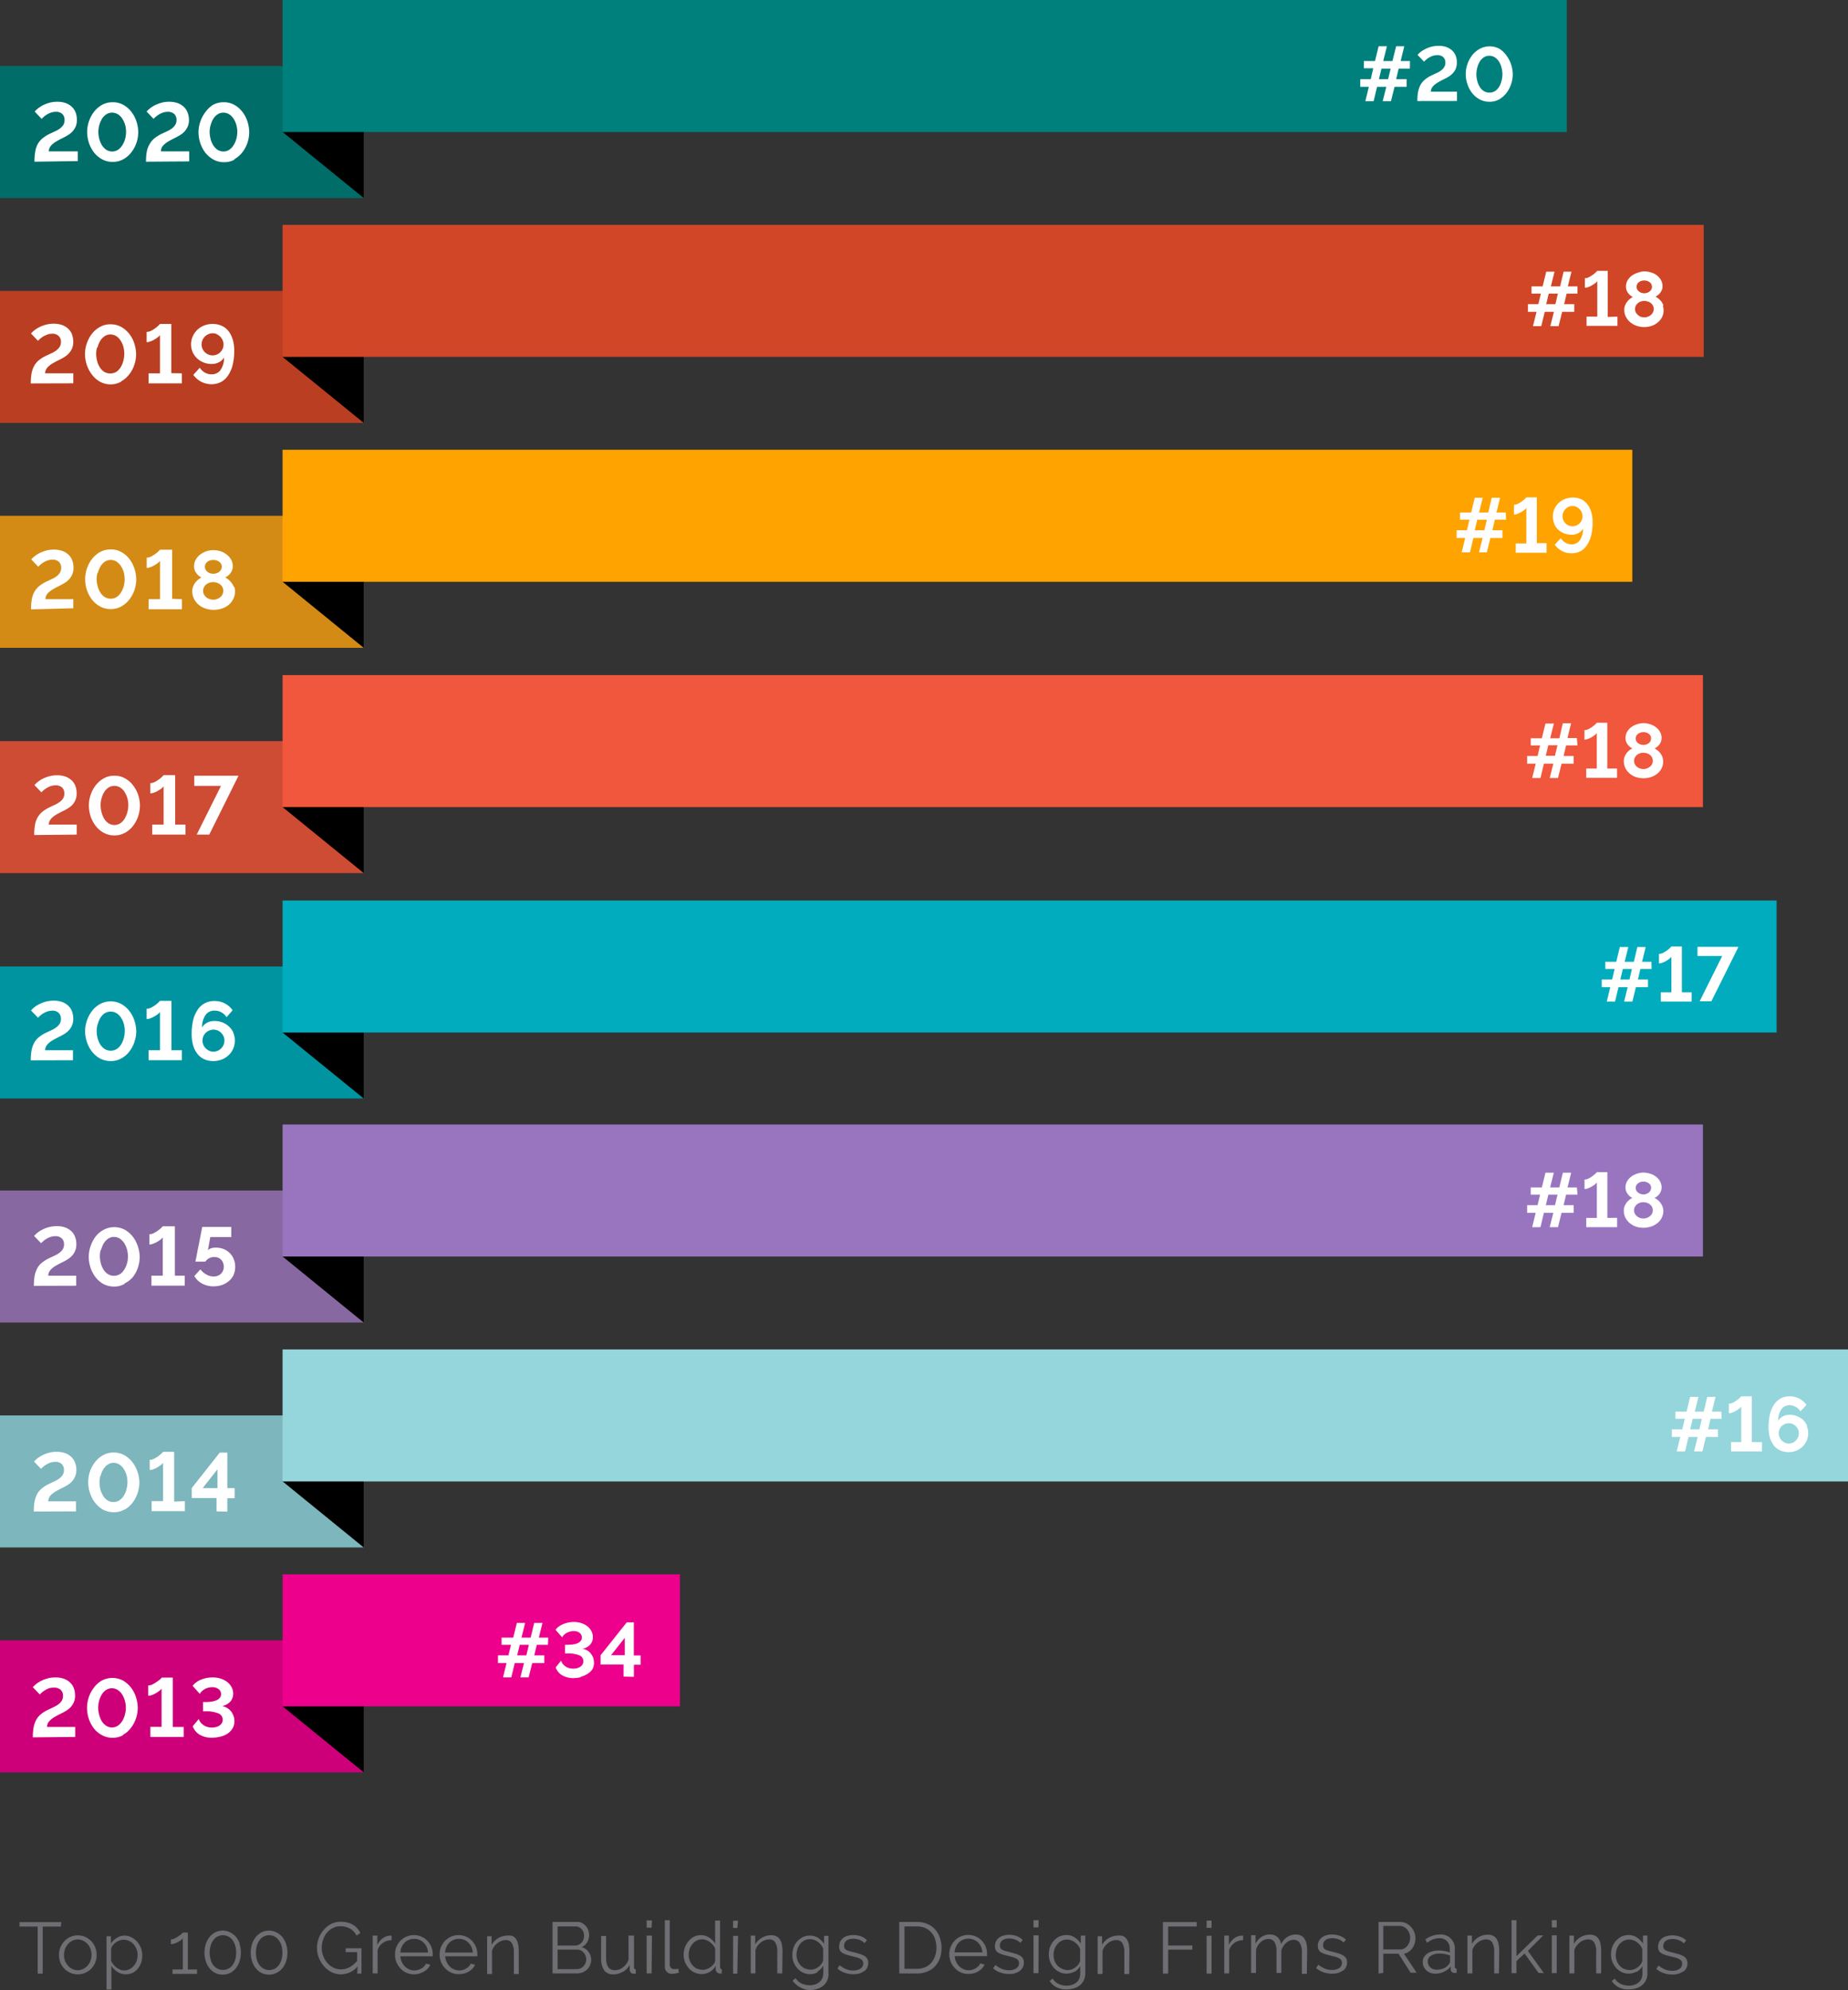<svg id="Layer_1" data-name="Layer 1" xmlns="http://www.w3.org/2000/svg" width="305.73" height="329.09" viewBox="0 0 305.73 329.09">
  <rect x="0" y="0" width="305.73" height="329.09" fill="#333333" stroke="none"/>
  <title>Progress report 2020 -OGW-01-rev</title>
  <path d="M367.53,334.94a1.63,1.63,0,0,0,.66-1.37,1.33,1.33,0,0,0-.16-.67,1.3,1.3,0,0,0-.46-.47,3.46,3.46,0,0,0-.76-.34l-1.06-.29c-.28-.06-.52-.12-.71-.18a2.13,2.13,0,0,1-.49-.21.61.61,0,0,1-.28-.27.92.92,0,0,1-.08-.4,1.21,1.21,0,0,1,.12-.53,1,1,0,0,1,.33-.36,1.26,1.26,0,0,1,.49-.21,2.46,2.46,0,0,1,.6-.07,2.85,2.85,0,0,1,1,.18,2.13,2.13,0,0,1,.85.54l.4-.48a2.74,2.74,0,0,0-1-.62,3.65,3.65,0,0,0-1.31-.23,3.5,3.5,0,0,0-.91.12,2.29,2.29,0,0,0-.74.35,1.74,1.74,0,0,0-.69,1.43,1.29,1.29,0,0,0,.13.61,1,1,0,0,0,.38.42,2.56,2.56,0,0,0,.65.3c.27.09.58.17.94.26s.59.14.82.21a3,3,0,0,1,.59.24.92.92,0,0,1,.35.3.75.75,0,0,1,.12.44,1,1,0,0,1-.45.87,2.12,2.12,0,0,1-1.2.31,3.12,3.12,0,0,1-1.17-.22,4.09,4.09,0,0,1-1.08-.65l-.37.55a3.54,3.54,0,0,0,1.2.7,4.34,4.34,0,0,0,1.43.24,2.89,2.89,0,0,0,1.78-.5m-9.75-.42A2.3,2.3,0,0,1,357,334a2.43,2.43,0,0,1-.49-.8,2.46,2.46,0,0,1-.18-1,2.91,2.91,0,0,1,.15-.92,2.58,2.58,0,0,1,.43-.82,2.32,2.32,0,0,1,.71-.58,2,2,0,0,1,1.6-.1,2.8,2.8,0,0,1,.62.32,2.47,2.47,0,0,1,.52.5,2.57,2.57,0,0,1,.36.62v1.93a1.71,1.71,0,0,1-.25.57,2.23,2.23,0,0,1-.48.49,2.45,2.45,0,0,1-.63.36,1.94,1.94,0,0,1-.71.13,2.23,2.23,0,0,1-.91-.2m2,.54a2.61,2.61,0,0,0,1-1v1.23a2.09,2.09,0,0,1-.18.89,1.65,1.65,0,0,1-.49.62,2.1,2.1,0,0,1-.71.37,2.82,2.82,0,0,1-.87.13,3.36,3.36,0,0,1-1.32-.28,2.33,2.33,0,0,1-1-.89l-.5.4a3,3,0,0,0,1.06,1,3.39,3.39,0,0,0,1.74.39,4.39,4.39,0,0,0,1.19-.17,2.64,2.64,0,0,0,1-.51,2.41,2.41,0,0,0,.9-2V329h-.73v1.31a4,4,0,0,0-1-1,2.45,2.45,0,0,0-1.39-.4,2.82,2.82,0,0,0-1.18.26,3.2,3.2,0,0,0-.92.71,3.47,3.47,0,0,0-.59,1,3.76,3.76,0,0,0-.21,1.24,3.43,3.43,0,0,0,.21,1.19,3.53,3.53,0,0,0,.61,1,3,3,0,0,0,.92.71,2.59,2.59,0,0,0,1.19.27,2.68,2.68,0,0,0,1.3-.34m-5.85-3.4a6,6,0,0,0-.1-1.12,2.55,2.55,0,0,0-.31-.85,1.51,1.51,0,0,0-.58-.54,1.76,1.76,0,0,0-.87-.19,3,3,0,0,0-2.65,1.52V329h-.75v6.25h.82v-3.83a2.05,2.05,0,0,1,.35-.71,2.92,2.92,0,0,1,.54-.57,2.44,2.44,0,0,1,.67-.37,2,2,0,0,1,.72-.14,1.12,1.12,0,0,1,1,.51,3,3,0,0,1,.33,1.62v3.49h.82Zm-7.36-5.1h-.81v1.2h.81Zm0,2.51h-.81v6.25h.81Zm-2.12,6.25-2.65-3.68,2.55-2.56h-.92l-3.52,3.43v-5.95h-.81v8.76h.81v-2l1.35-1.24,2.3,3.2Zm-7.39-3.66a6,6,0,0,0-.1-1.12,2.55,2.55,0,0,0-.31-.85,1.51,1.51,0,0,0-.58-.54,1.76,1.76,0,0,0-.87-.19,3,3,0,0,0-2.65,1.52V329h-.75v6.25h.82v-3.83a2.05,2.05,0,0,1,.35-.71,2.92,2.92,0,0,1,.54-.57,2.44,2.44,0,0,1,.67-.37,2,2,0,0,1,.72-.14,1.12,1.12,0,0,1,1,.51,3,3,0,0,1,.33,1.62v3.49H337Zm-10.92,3a1.5,1.5,0,0,1-.48-.3,1.48,1.48,0,0,1-.31-.43,1.41,1.41,0,0,1-.11-.54,1.09,1.09,0,0,1,.54-.95,2.47,2.47,0,0,1,1.4-.36,5.47,5.47,0,0,1,.9.08,5.8,5.8,0,0,1,.84.24v1a.69.69,0,0,1-.05.24.87.87,0,0,1-.16.23,2,2,0,0,1-.81.64,3,3,0,0,1-1.17.24,1.71,1.71,0,0,1-.59-.11m1.8.43a2.86,2.86,0,0,0,1.09-.86v.49a.59.59,0,0,0,.19.43.72.72,0,0,0,.49.16H330v-.72c-.2,0-.3-.11-.3-.34V331.3a2.3,2.3,0,0,0-2.52-2.48,4.15,4.15,0,0,0-2.35.82l.28.54a5.45,5.45,0,0,1,1-.56,3.11,3.11,0,0,1,1-.19,1.68,1.68,0,0,1,1.29.49,1.76,1.76,0,0,1,.47,1.31v.57a3.31,3.31,0,0,0-.87-.24,5.55,5.55,0,0,0-1-.09,4.15,4.15,0,0,0-1.05.14,2.53,2.53,0,0,0-.83.39,1.94,1.94,0,0,0-.54.6,1.53,1.53,0,0,0-.19.76,2,2,0,0,0,.15.76,2.26,2.26,0,0,0,.44.62,2.12,2.12,0,0,0,1.48.56,3.25,3.25,0,0,0,1.41-.3m-10-7.6h2.71a1.57,1.57,0,0,1,.67.16,1.62,1.62,0,0,1,.55.42,2,2,0,0,1,.37.62,2.11,2.11,0,0,1,.14.74,2.24,2.24,0,0,1-.12.73,2,2,0,0,1-.34.62,1.69,1.69,0,0,1-.52.44,1.34,1.34,0,0,1-.68.16h-2.78Zm0,7.78V332h2.52l2,3.14h1L321.29,332a2,2,0,0,0,.78-.32,2.33,2.33,0,0,0,.6-.57,2.91,2.91,0,0,0,.52-1.66,2.65,2.65,0,0,0-.19-1,2.86,2.86,0,0,0-.52-.85,2.43,2.43,0,0,0-.8-.62,2.29,2.29,0,0,0-1-.23h-3.6v8.52Zm-6.66-.38a1.63,1.63,0,0,0,.66-1.37,1.26,1.26,0,0,0-.62-1.14,3.46,3.46,0,0,0-.76-.34l-1.06-.29c-.28-.06-.52-.12-.71-.18a2.13,2.13,0,0,1-.49-.21A.59.59,0,0,1,308,331a.78.78,0,0,1-.09-.4,1.21,1.21,0,0,1,.12-.53,1,1,0,0,1,.33-.36,1.26,1.26,0,0,1,.49-.21,2.46,2.46,0,0,1,.6-.07,3.1,3.1,0,0,1,1,.18,2.13,2.13,0,0,1,.84.54l.4-.48a2.67,2.67,0,0,0-1-.62,3.65,3.65,0,0,0-1.31-.23,3.42,3.42,0,0,0-.9.12,2.34,2.34,0,0,0-.75.35,1.74,1.74,0,0,0-.69,1.43,1.29,1.29,0,0,0,.13.61,1,1,0,0,0,.38.42,2.8,2.8,0,0,0,.66.3c.26.09.57.17.93.26s.59.14.82.21a3,3,0,0,1,.59.24,1,1,0,0,1,.36.3.75.75,0,0,1,.12.44,1,1,0,0,1-.45.87,2.15,2.15,0,0,1-1.21.31,3.12,3.12,0,0,1-1.17-.22,4,4,0,0,1-1.07-.65l-.38.55a3.54,3.54,0,0,0,1.2.7,4.34,4.34,0,0,0,1.43.24,2.89,2.89,0,0,0,1.78-.5m-5.88-3.28a6,6,0,0,0-.1-1.11,2.59,2.59,0,0,0-.33-.85,1.56,1.56,0,0,0-.59-.55,1.83,1.83,0,0,0-.89-.19,2.69,2.69,0,0,0-2.41,1.61,2,2,0,0,0-.58-1.17,1.84,1.84,0,0,0-1.27-.44,2.5,2.5,0,0,0-1.38.4,3,3,0,0,0-1,1.12v-1.41H296v6.25h.81v-3.83a2.72,2.72,0,0,1,.8-1.29,1.84,1.84,0,0,1,1.26-.5,1.16,1.16,0,0,1,1,.51,3,3,0,0,1,.33,1.62v3.49H301V331.5a2.7,2.7,0,0,1,.31-.72,2.6,2.6,0,0,1,.48-.57,2,2,0,0,1,.58-.37,1.8,1.8,0,0,1,.68-.14,1.17,1.17,0,0,1,1,.52,2.91,2.91,0,0,1,.35,1.61v3.49h.82ZM294.68,329h-.16a2.2,2.2,0,0,0-1.26.41,3,3,0,0,0-.94,1.13V329h-.76v6.25h.81V331.4a2.31,2.31,0,0,1,.87-1.19,2.56,2.56,0,0,1,1.44-.45Zm-5.22-2.48h-.82v1.2h.82Zm0,2.51h-.82v6.25h.82Zm-7.18,6.25v-3.95h4v-.69h-4V327.5H287v-.74h-5.59v8.52Zm-6.41-3.66a7,7,0,0,0-.09-1.12,2.37,2.37,0,0,0-.32-.85,1.48,1.48,0,0,0-.57-.54A1.8,1.8,0,0,0,274,329a3.07,3.07,0,0,0-2.65,1.52v-1.41h-.74v6.25h.81v-3.83a2.05,2.05,0,0,1,.35-.71,2.48,2.48,0,0,1,.55-.57,2.15,2.15,0,0,1,.66-.37,2,2,0,0,1,.72-.14,1.12,1.12,0,0,1,1,.51,3,3,0,0,1,.33,1.62v3.49h.81Zm-11.15,2.86A2.33,2.33,0,0,1,264,334a2.3,2.3,0,0,1-.5-.8,2.46,2.46,0,0,1-.18-1,2.91,2.91,0,0,1,.15-.92,2.33,2.33,0,0,1,.44-.82,2.18,2.18,0,0,1,.7-.58,1.91,1.91,0,0,1,.94-.22,1.89,1.89,0,0,1,.67.12,2.73,2.73,0,0,1,.61.32,2.47,2.47,0,0,1,.52.5,2.57,2.57,0,0,1,.36.62v1.93a1.53,1.53,0,0,1-.25.57,2.23,2.23,0,0,1-.48.49,2.19,2.19,0,0,1-.63.36,1.85,1.85,0,0,1-.7.13,2.24,2.24,0,0,1-.92-.2m2,.54a2.76,2.76,0,0,0,1-1v1.23a2.09,2.09,0,0,1-.18.89,1.65,1.65,0,0,1-.49.62,2.1,2.1,0,0,1-.71.37,2.8,2.8,0,0,1-.86.13,3.16,3.16,0,0,1-1.32-.28,2.33,2.33,0,0,1-1-.89l-.5.4a3,3,0,0,0,1.07,1,3.39,3.39,0,0,0,1.74.39,4.26,4.26,0,0,0,1.18-.17,2.64,2.64,0,0,0,1-.51,2.32,2.32,0,0,0,.66-.83,2.54,2.54,0,0,0,.25-1.15V329h-.74v1.31a4,4,0,0,0-1-1,2.46,2.46,0,0,0-1.4-.4,2.82,2.82,0,0,0-1.18.26,3.2,3.2,0,0,0-.92.71,3.47,3.47,0,0,0-.59,1,3.76,3.76,0,0,0-.21,1.24,3.22,3.22,0,0,0,.22,1.19,3.17,3.17,0,0,0,.6,1,2.92,2.92,0,0,0,.93.71,2.55,2.55,0,0,0,1.18.27,2.72,2.72,0,0,0,1.31-.34m-5.92-8.5H260v1.2h.82Zm0,2.51H260v6.25h.82Zm-3.11,5.87a1.63,1.63,0,0,0,.66-1.37,1.21,1.21,0,0,0-.62-1.14A3,3,0,0,0,257,332c-.3-.09-.65-.19-1-.29l-.72-.18a2.06,2.06,0,0,1-.48-.21.61.61,0,0,1-.28-.27.78.78,0,0,1-.08-.4,1.21,1.21,0,0,1,.12-.53,1,1,0,0,1,.33-.36,1.38,1.38,0,0,1,.48-.21,2.46,2.46,0,0,1,.6-.07,2.85,2.85,0,0,1,1,.18,2.24,2.24,0,0,1,.85.54l.39-.48a2.74,2.74,0,0,0-.95-.62,3.64,3.64,0,0,0-1.3-.23,3.5,3.5,0,0,0-.91.12,2.29,2.29,0,0,0-.74.35,1.74,1.74,0,0,0-.51.6,1.83,1.83,0,0,0-.18.83,1.28,1.28,0,0,0,.12.61,1,1,0,0,0,.39.42,2.56,2.56,0,0,0,.65.3c.26.09.58.17.94.26l.82.21a3.32,3.32,0,0,1,.59.24.92.92,0,0,1,.35.3.75.75,0,0,1,.12.44,1,1,0,0,1-.45.87,2.13,2.13,0,0,1-1.21.31,3.33,3.33,0,0,1-1.17-.22,4,4,0,0,1-1.07-.65l-.37.55a3.09,3.09,0,0,0,1.2.7,4.34,4.34,0,0,0,1.43.24,2.86,2.86,0,0,0,1.77-.5m-10.79-3.08a2.65,2.65,0,0,1,.23-.91,2.09,2.09,0,0,1,.49-.72,2.17,2.17,0,0,1,1.58-.63,2.25,2.25,0,0,1,.85.16,2.37,2.37,0,0,1,.71.47,2.48,2.48,0,0,1,.74,1.63Zm3.17,3.47a3.51,3.51,0,0,0,.77-.33,2.63,2.63,0,0,0,.61-.49,2.21,2.21,0,0,0,.41-.63l-.71-.19a1.44,1.44,0,0,1-.31.46,2.4,2.4,0,0,1-1,.58,2,2,0,0,1-.6.09,2.11,2.11,0,0,1-.86-.18,2.61,2.61,0,0,1-.71-.48,2.59,2.59,0,0,1-.74-1.67h5.35a.29.29,0,0,0,0-.13v-.2a3.39,3.39,0,0,0-.23-1.22,3.26,3.26,0,0,0-.63-1,2.92,2.92,0,0,0-1-.7,3.11,3.11,0,0,0-2.5,0,2.89,2.89,0,0,0-1,.69,3.14,3.14,0,0,0-.65,1,3.35,3.35,0,0,0-.24,1.25,3.4,3.4,0,0,0,.24,1.26,3.14,3.14,0,0,0,.65,1,3,3,0,0,0,2.25,1,3.64,3.64,0,0,0,.87-.11m-6.36-2.88a3.2,3.2,0,0,1-.62,1.11,2.75,2.75,0,0,1-1,.75,3.32,3.32,0,0,1-1.39.27h-2.06v-7h2.06a3.45,3.45,0,0,1,1.38.26,3,3,0,0,1,1.63,1.84,4.65,4.65,0,0,1,0,2.81m-3,2.87a4.36,4.36,0,0,0,1.68-.31,3.65,3.65,0,0,0,1.29-.86,3.94,3.94,0,0,0,.82-1.34,5.38,5.38,0,0,0,0-3.41,3.71,3.71,0,0,0-.77-1.35,3.38,3.38,0,0,0-1.27-.91,4.18,4.18,0,0,0-1.78-.34h-2.9v8.52Zm-8.72-.38a1.63,1.63,0,0,0,.66-1.37,1.32,1.32,0,0,0-.15-.67,1.38,1.38,0,0,0-.46-.47,3.54,3.54,0,0,0-.77-.34c-.3-.09-.65-.19-1.05-.29l-.72-.18a2.06,2.06,0,0,1-.48-.21.61.61,0,0,1-.28-.27.92.92,0,0,1-.08-.4,1.21,1.21,0,0,1,.12-.53,1,1,0,0,1,.33-.36,1.38,1.38,0,0,1,.48-.21,2.46,2.46,0,0,1,.6-.07,2.85,2.85,0,0,1,1,.18,2.24,2.24,0,0,1,.85.54l.39-.48a2.8,2.8,0,0,0-.94-.62,3.65,3.65,0,0,0-1.31-.23,3.5,3.5,0,0,0-.91.12,2.29,2.29,0,0,0-.74.35,2,2,0,0,0-.51.6,1.83,1.83,0,0,0-.18.83,1.28,1.28,0,0,0,.12.61,1.13,1.13,0,0,0,.39.42,2.56,2.56,0,0,0,.65.3c.27.09.58.17.94.26l.82.21a3,3,0,0,1,.59.24.92.92,0,0,1,.35.3.75.75,0,0,1,.12.44,1,1,0,0,1-.45.87,2.12,2.12,0,0,1-1.2.31,3.12,3.12,0,0,1-1.17-.22,4.09,4.09,0,0,1-1.08-.65l-.37.55a3.54,3.54,0,0,0,1.2.7,4.34,4.34,0,0,0,1.43.24,2.86,2.86,0,0,0,1.77-.5m-9.74-.42a2.45,2.45,0,0,1-1.24-1.34,2.46,2.46,0,0,1-.18-1,2.91,2.91,0,0,1,.15-.92,2.82,2.82,0,0,1,.44-.82,2.18,2.18,0,0,1,.7-.58,2,2,0,0,1,.95-.22,1.84,1.84,0,0,1,.66.12,2.8,2.8,0,0,1,.62.32,2.73,2.73,0,0,1,.52.5,2.57,2.57,0,0,1,.36.62v1.93a1.64,1.64,0,0,1-.26.57,2.19,2.19,0,0,1-.47.49,2.45,2.45,0,0,1-.63.36,1.94,1.94,0,0,1-.71.13,2.19,2.19,0,0,1-.91-.2m2,.54a2.61,2.61,0,0,0,1-1v1.23a2.09,2.09,0,0,1-.18.89,1.73,1.73,0,0,1-.49.62,2.1,2.1,0,0,1-.71.37,2.82,2.82,0,0,1-.87.13,3.36,3.36,0,0,1-1.32-.28,2.27,2.27,0,0,1-1-.89l-.51.4a3.11,3.11,0,0,0,1.07,1A3.36,3.36,0,0,0,223,338a4.26,4.26,0,0,0,1.18-.17,2.64,2.64,0,0,0,1-.51,2.41,2.41,0,0,0,.9-2v-6.27h-.73v1.31a4,4,0,0,0-1-1A2.45,2.45,0,0,0,223,329a2.67,2.67,0,0,0-1.18.26,3.2,3.2,0,0,0-.92.71,3,3,0,0,0-.59,1,3.76,3.76,0,0,0-.21,1.24,3.43,3.43,0,0,0,.21,1.19,3.53,3.53,0,0,0,.61,1,3,3,0,0,0,.92.71,2.68,2.68,0,0,0,1.18.27,2.61,2.61,0,0,0,1.31-.34m-5.85-3.4a6,6,0,0,0-.1-1.12,2.55,2.55,0,0,0-.31-.85,1.51,1.51,0,0,0-.58-.54,1.76,1.76,0,0,0-.87-.19,3.09,3.09,0,0,0-2.66,1.52V329h-.74v6.25H214v-3.83a2.22,2.22,0,0,1,.34-.71,3,3,0,0,1,.55-.57,2.2,2.2,0,0,1,.67-.37,2,2,0,0,1,.72-.14,1.12,1.12,0,0,1,1,.51,3,3,0,0,1,.33,1.62v3.49h.82Zm-7.36-5.1h-.82v1.2H211Zm0,2.51h-.82v6.25H211Zm-6.75,5.45a2.43,2.43,0,0,1-1.23-1.35,2.46,2.46,0,0,1-.18-1,2.68,2.68,0,0,1,.16-.93,2.31,2.31,0,0,1,.45-.81,2.15,2.15,0,0,1,.7-.57,1.8,1.8,0,0,1,.91-.22,1.84,1.84,0,0,1,.66.12,2.39,2.39,0,0,1,.63.34,2.68,2.68,0,0,1,.52.49,2.06,2.06,0,0,1,.35.61v1.93a1.28,1.28,0,0,1-.26.61,2,2,0,0,1-.51.49,2.59,2.59,0,0,1-.64.33,1.77,1.77,0,0,1-.64.12,2.24,2.24,0,0,1-.92-.2m2.06.56a2.82,2.82,0,0,0,1-1v.61a.57.57,0,0,0,.21.45.78.78,0,0,0,.51.19h.28v-.72c-.19,0-.28-.11-.28-.34v-7.7h-.82v3.82a3,3,0,0,0-1-1,2.49,2.49,0,0,0-1.4-.41,2.66,2.66,0,0,0-2,1,3.47,3.47,0,0,0-.59,1,3.54,3.54,0,0,0-.22,1.25,3.38,3.38,0,0,0,.22,1.22,3.56,3.56,0,0,0,.62,1,3,3,0,0,0,.95.71,2.74,2.74,0,0,0,1.2.27,2.67,2.67,0,0,0,1.32-.36m-7.42-.9a1.18,1.18,0,0,0,.33.89,1.15,1.15,0,0,0,.88.32,2.76,2.76,0,0,0,.57-.06,2.73,2.73,0,0,0,.56-.15l-.14-.66a1.89,1.89,0,0,1-.34.09,1.61,1.61,0,0,1-.31,0,.68.68,0,0,1-.73-.62v-7.47h-.82Zm-2.13-7.62H196v1.2h.82Zm0,2.51H196v6.25h.82Zm-4.8,6a2.9,2.9,0,0,0,1.11-1.14v.72a.71.71,0,0,0,.18.52.63.63,0,0,0,.47.2h.36v-.72c-.19,0-.29-.11-.29-.34V329H193v4a2.86,2.86,0,0,1-.38.71,2.71,2.71,0,0,1-.53.54,2.22,2.22,0,0,1-.64.35,2.16,2.16,0,0,1-.71.12c-1,0-1.45-.71-1.45-2.12v-3.53h-.82v3.67a3.44,3.44,0,0,0,.5,2,1.76,1.76,0,0,0,1.52.68A2.89,2.89,0,0,0,192,335m-7.73-7.51a1.17,1.17,0,0,1,.55.13,1.31,1.31,0,0,1,.44.33,1.68,1.68,0,0,1,.29.5,1.81,1.81,0,0,1,.1.61,1.77,1.77,0,0,1-.11.6,1.71,1.71,0,0,1-.3.5,1.53,1.53,0,0,1-.46.34,1.3,1.3,0,0,1-.58.14h-2.93v-3.15Zm1.61,6.06a1.7,1.7,0,0,1-.82.87,1.59,1.59,0,0,1-.61.13h-3.18v-3.23h3.26a1.35,1.35,0,0,1,.59.14,1.47,1.47,0,0,1,.46.36,1.49,1.49,0,0,1,.31.51,1.83,1.83,0,0,1,.11.61,1.58,1.58,0,0,1-.12.61m.53-1.83a2.08,2.08,0,0,0-1.16-.81,1.89,1.89,0,0,0,.9-.8,2.21,2.21,0,0,0,.33-1.18,2.22,2.22,0,0,0-1.14-2,1.64,1.64,0,0,0-.81-.19h-4.1v8.52h4a2.62,2.62,0,0,0,.92-.16,2.28,2.28,0,0,0,.76-.46,2.21,2.21,0,0,0,.28-2.94m-11.55-.1a7,7,0,0,0-.09-1.12,2.37,2.37,0,0,0-.32-.85,1.48,1.48,0,0,0-.57-.54A1.8,1.8,0,0,0,173,329a3.07,3.07,0,0,0-2.65,1.52v-1.41h-.74v6.25h.81v-3.83a2.05,2.05,0,0,1,.35-.71,2.48,2.48,0,0,1,.55-.57,2.15,2.15,0,0,1,.66-.37,2,2,0,0,1,.72-.14,1.12,1.12,0,0,1,1,.51,3,3,0,0,1,.33,1.62v3.49h.81Zm-12.19.2a2.89,2.89,0,0,1,.22-.91,2.21,2.21,0,0,1,1.21-1.19,2.39,2.39,0,0,1,1.72,0,2.29,2.29,0,0,1,1.21,1.19,2.85,2.85,0,0,1,.24.91Zm3.17,3.47a3.51,3.51,0,0,0,.77-.33,3.2,3.2,0,0,0,.61-.49,2.35,2.35,0,0,0,.41-.63l-.71-.19a1.44,1.44,0,0,1-.31.46,1.75,1.75,0,0,1-.46.35,2.18,2.18,0,0,1-2,.14,2,2,0,0,1-.71-.48,2.71,2.71,0,0,1-.51-.74,2.51,2.51,0,0,1-.24-.93H168a.29.29,0,0,0,0-.13v-.2a3.39,3.39,0,0,0-.23-1.22,3.29,3.29,0,0,0-.64-1,2.92,2.92,0,0,0-1-.7,3,3,0,0,0-1.25-.26,3.15,3.15,0,0,0-1.25.26,3.26,3.26,0,0,0-1,.69,3.66,3.66,0,0,0-.65,1,3.55,3.55,0,0,0-.23,1.25,3.6,3.6,0,0,0,.23,1.26,3.35,3.35,0,0,0,.66,1,3,3,0,0,0,2.24,1,3.72,3.72,0,0,0,.88-.11m-10.51-3.47a2.64,2.64,0,0,1,.22-.91,2.2,2.2,0,0,1,2.07-1.35,2.3,2.3,0,0,1,.86.16,2.21,2.21,0,0,1,.7.47,2.42,2.42,0,0,1,.51.72,2.6,2.6,0,0,1,.23.91Zm3.16,3.47a3.51,3.51,0,0,0,.77-.33,2.63,2.63,0,0,0,.61-.49,2,2,0,0,0,.41-.63l-.71-.19a1.44,1.44,0,0,1-.31.46,1.7,1.7,0,0,1-.45.35,2.13,2.13,0,0,1-.56.23,2,2,0,0,1-.6.09,2.09,2.09,0,0,1-.85-.18,2.33,2.33,0,0,1-.72-.48,2.59,2.59,0,0,1-.74-1.67h5.35a.29.29,0,0,0,0-.13v-.2a3,3,0,0,0-.23-1.22,3.26,3.26,0,0,0-.63-1,2.92,2.92,0,0,0-1-.7,3.11,3.11,0,0,0-2.5,0,2.89,2.89,0,0,0-1,.69,3.52,3.52,0,0,0-.65,1,3.15,3.15,0,0,0-.23,1.25,3.29,3.29,0,0,0,.88,2.29,3,3,0,0,0,2.25,1,3.64,3.64,0,0,0,.87-.11M153.8,329h-.16a2.2,2.2,0,0,0-1.26.41,2.92,2.92,0,0,0-.93,1.13V329h-.77v6.25h.81V331.4a2.31,2.31,0,0,1,.87-1.19,2.56,2.56,0,0,1,1.44-.45Zm-5.69,6.28h.71v-4.19h-2.61v.65h1.9v1.42a4.29,4.29,0,0,1-1.28,1.08,3,3,0,0,1-1.4.34,2.87,2.87,0,0,1-1.26-.28,3.3,3.3,0,0,1-1-.78,3.6,3.6,0,0,1-.67-1.13,3.78,3.78,0,0,1-.25-1.37,4,4,0,0,1,.22-1.33,3.8,3.8,0,0,1,.61-1.14,3.18,3.18,0,0,1,1-.79,2.67,2.67,0,0,1,1.27-.3,3.15,3.15,0,0,1,1.53.37A2.71,2.71,0,0,1,148,329l.65-.43a3.77,3.77,0,0,0-.5-.75,3,3,0,0,0-.7-.59,3.31,3.31,0,0,0-.91-.38,4.87,4.87,0,0,0-1.14-.14,3.72,3.72,0,0,0-1.58.35,4.14,4.14,0,0,0-1.24,1,4.31,4.31,0,0,0-.83,1.38,4.74,4.74,0,0,0-.29,1.63,4.36,4.36,0,0,0,.3,1.59,5,5,0,0,0,.83,1.38,4.22,4.22,0,0,0,1.26,1,3.38,3.38,0,0,0,1.59.37,3.6,3.6,0,0,0,2.74-1.31ZM135.58,333a3.09,3.09,0,0,1-.45.91,2.14,2.14,0,0,1-.69.58,2,2,0,0,1-2.47-.58,3.09,3.09,0,0,1-.45-.91,4.46,4.46,0,0,1,0-2.35,3.09,3.09,0,0,1,.45-.91,2,2,0,0,1,.69-.59,2,2,0,0,1,1.78,0,2.3,2.3,0,0,1,.69.59,3.09,3.09,0,0,1,.45.91,4.46,4.46,0,0,1,0,2.35m.76-2.63a3.63,3.63,0,0,0-.63-1.16,3.09,3.09,0,0,0-1-.76,2.61,2.61,0,0,0-1.2-.27,2.74,2.74,0,0,0-1.2.27,3.19,3.19,0,0,0-.95.76,3.63,3.63,0,0,0-.63,1.16,4.67,4.67,0,0,0,0,2.91,3.4,3.4,0,0,0,.63,1.15,2.8,2.8,0,0,0,.95.76,2.74,2.74,0,0,0,1.2.27,2.61,2.61,0,0,0,1.2-.27,2.67,2.67,0,0,0,1-.76,3.4,3.4,0,0,0,.63-1.15,4.67,4.67,0,0,0,0-2.91M127.93,333a3.09,3.09,0,0,1-.45.91,2,2,0,0,1-3.15,0,2.59,2.59,0,0,1-.45-.91,4.09,4.09,0,0,1,0-2.35,2.59,2.59,0,0,1,.45-.91,1.95,1.95,0,0,1,3.15,0,3.09,3.09,0,0,1,.45.91,4.46,4.46,0,0,1,0,2.35m.76-2.63a3.63,3.63,0,0,0-.63-1.16,3,3,0,0,0-1-.76,2.75,2.75,0,0,0-3.35.76,3.63,3.63,0,0,0-.63,1.16,4.67,4.67,0,0,0,0,2.91,3.4,3.4,0,0,0,.63,1.15,2.75,2.75,0,0,0,3.86.44,2.62,2.62,0,0,0,.44-.44,3.4,3.4,0,0,0,.63-1.15,4.67,4.67,0,0,0,0-2.91m-8.54,4.23v-6.11h-.84a1,1,0,0,1-.23.24,3.66,3.66,0,0,1-.5.38,3.46,3.46,0,0,1-.62.36,1.32,1.32,0,0,1-.61.16v.79a1.61,1.61,0,0,0,.53-.1,3,3,0,0,0,.58-.24,3.4,3.4,0,0,0,.52-.31,1.22,1.22,0,0,0,.33-.31v5.14h-1.7v.74h4.06v-.74Zm-11.22,0a2.4,2.4,0,0,1-.61-.33,3,3,0,0,1-.5-.5,3,3,0,0,1-.37-.62v-1.92a1.47,1.47,0,0,1,.26-.6,2.47,2.47,0,0,1,1.14-.82,1.85,1.85,0,0,1,.66-.13,2.17,2.17,0,0,1,1.65.76,2.54,2.54,0,0,1,.49.8,2.46,2.46,0,0,1,.18,1,2.92,2.92,0,0,1-.15.93,2.75,2.75,0,0,1-.45.8,2.18,2.18,0,0,1-.71.57,1.84,1.84,0,0,1-.92.22,1.89,1.89,0,0,1-.67-.12m2,.58a2.92,2.92,0,0,0,.9-.7,3.35,3.35,0,0,0,.58-1,4.09,4.09,0,0,0,.2-1.25,3.43,3.43,0,0,0-.84-2.25,3.1,3.1,0,0,0-.93-.72,2.61,2.61,0,0,0-1.09-.3,2.41,2.41,0,0,0-1.33.37,3,3,0,0,0-1,.95v-1.21h-.73v8.81h.81V334a3.4,3.4,0,0,0,1,1,2.48,2.48,0,0,0,1.4.4,2.69,2.69,0,0,0,1.15-.26m-11.21-3.95a2.81,2.81,0,0,1,.5-.81,2.13,2.13,0,0,1,.72-.54,2,2,0,0,1,.87-.2,2.06,2.06,0,0,1,.88.2,2.17,2.17,0,0,1,.73.54,2.43,2.43,0,0,1,.49.8,2.85,2.85,0,0,1,.18,1,2.64,2.64,0,0,1-.18,1,2.43,2.43,0,0,1-.49.8,2.17,2.17,0,0,1-.73.54,2.06,2.06,0,0,1-.88.2,2.08,2.08,0,0,1-.88-.19,2.13,2.13,0,0,1-.72-.54,2.68,2.68,0,0,1-.49-.79,2.46,2.46,0,0,1-.18-1,2.85,2.85,0,0,1,.18-1m3.35,3.95a2.92,2.92,0,0,0,1-.7,3.11,3.11,0,0,0,.64-1,3.54,3.54,0,0,0,.23-1.24,3.28,3.28,0,0,0-.88-2.28,3.32,3.32,0,0,0-1-.71,3.1,3.1,0,0,0-1.24-.26,2.92,2.92,0,0,0-1.23.26,3.09,3.09,0,0,0-1,.71,3.28,3.28,0,0,0-.88,2.28,3.53,3.53,0,0,0,.22,1.24,3.32,3.32,0,0,0,.65,1,2.92,2.92,0,0,0,1,.7,3.13,3.13,0,0,0,2.51,0m-4-8.38H92.25v.74h3v7.78h.84v-7.78h3Z" transform="translate(-89.02 -8.91)" fill="#6e6e73"/>
  <rect y="271.27" width="60.17" height="21.83" fill="#cd007a"/>
  <polygon points="60.17 293.09 60.17 271.27 46.75 282.18 60.17 293.09"/>
  <rect x="46.75" y="260.35" width="65.74" height="21.83" fill="#ec008c"/>
  <path d="M192.38,279.76v2.87h-2.27Zm1.51,6.45v-2H195v-1.54h-1.12V277.2h-1.17l-4.33,5.44v1.53h3.8v2Zm-8.8,0a3.91,3.91,0,0,0,1.09-.47A2.53,2.53,0,0,0,187,285a2.11,2.11,0,0,0,.29-1.12,2.8,2.8,0,0,0-.13-.81,2.41,2.41,0,0,0-.39-.7,2,2,0,0,0-.59-.52,2.43,2.43,0,0,0-.78-.28,2.3,2.3,0,0,0,1.24-.67,1.75,1.75,0,0,0,.46-1.25,2,2,0,0,0-.24-1,2.38,2.38,0,0,0-.65-.79,3.43,3.43,0,0,0-1-.53,4.14,4.14,0,0,0-1.26-.19,4.41,4.41,0,0,0-.89.09,4.89,4.89,0,0,0-.85.25,4.1,4.1,0,0,0-.74.41,2.35,2.35,0,0,0-.54.55l1.09,1.23a2.42,2.42,0,0,1,.27-.36,1.86,1.86,0,0,1,.41-.33,2.78,2.78,0,0,1,.56-.24,2.37,2.37,0,0,1,.7-.1,1.84,1.84,0,0,1,.47.06,2,2,0,0,1,.42.19,1.08,1.08,0,0,1,.31.33,1,1,0,0,1,.12.49.86.86,0,0,1-.18.54,1.21,1.21,0,0,1-.49.38,2.47,2.47,0,0,1-.75.21,6,6,0,0,1-.94.07h-.42v1.43h.42a4.84,4.84,0,0,1,1.92.31,1,1,0,0,1,.68,1,1,1,0,0,1-.13.51,1.19,1.19,0,0,1-.36.38,1.67,1.67,0,0,1-.53.23,2.22,2.22,0,0,1-.63.08,2.38,2.38,0,0,1-.84-.13,2.06,2.06,0,0,1-.61-.35,1.65,1.65,0,0,1-.39-.44,1.44,1.44,0,0,1-.18-.4l-.9,1.12a2.45,2.45,0,0,0,1.08,1.31,3.6,3.6,0,0,0,1.87.46,5.21,5.21,0,0,0,1.24-.16m-10.56-3.6.42-1.74h1.51l-.41,1.74Zm5.14-2.94h-1.55l.6-2.43h-1.37l-.59,2.43h-1.52l.61-2.43h-1.37l-.6,2.43H172v1.2h1.55l-.42,1.74H171.4v1.27h1.42l-.58,2.37h1.37l.57-2.37h1.53l-.6,2.37h1.37l.59-2.37h2v-1.27h-1.66l.41-1.74h1.85Z" transform="translate(-89.02 -8.91)" fill="#fff"/>
  <rect y="234.07" width="60.17" height="21.83" fill="#7db6bc"/>
  <polygon points="60.17 255.9 60.17 234.07 46.75 244.98 60.17 255.9"/>
  <rect x="46.75" y="223.16" width="258.98" height="21.83" fill="#94d6dc"/>
  <path d="M384.31,247.49a2,2,0,0,1-.53-.37,1.76,1.76,0,0,1-.36-.54,1.64,1.64,0,0,1-.13-.65,1.56,1.56,0,0,1,.13-.64,1.58,1.58,0,0,1,.35-.53,1.63,1.63,0,0,1,1.18-.48,1.73,1.73,0,0,1,.64.12,1.68,1.68,0,0,1,.89.89,1.57,1.57,0,0,1,.14.64,1.62,1.62,0,0,1-.14.65,2,2,0,0,1-.36.55,1.8,1.8,0,0,1-.53.37,1.74,1.74,0,0,1-.64.13,1.57,1.57,0,0,1-.64-.14m3.69-2.75a2.84,2.84,0,0,0-.67-1,2.92,2.92,0,0,0-1-.63,3.1,3.1,0,0,0-1.24-.23,2.34,2.34,0,0,0-1.13.26,1.91,1.91,0,0,0-.76.73,3.31,3.31,0,0,1,.53-1.91,1.61,1.61,0,0,1,1.36-.67,2.08,2.08,0,0,1,1,.27,2,2,0,0,1,.79.75l1-1.07a3.38,3.38,0,0,0-2.78-1.42,3.18,3.18,0,0,0-1.45.33,3.1,3.1,0,0,0-1.1,1,4.63,4.63,0,0,0-.7,1.59,8.81,8.81,0,0,0-.24,2.17,6.09,6.09,0,0,0,.22,1.75,4,4,0,0,0,.66,1.3,2.78,2.78,0,0,0,1.05.81,3.28,3.28,0,0,0,1.38.28,3.61,3.61,0,0,0,1.3-.24,3.39,3.39,0,0,0,1-.66,3.09,3.09,0,0,0,.71-3.42m-9.1,2.66v-7.57h-1.74l-.21.22a4.83,4.83,0,0,1-.49.41,4.77,4.77,0,0,1-.65.41,1.58,1.58,0,0,1-.7.18v1.58a1.81,1.81,0,0,0,.57-.12,4.78,4.78,0,0,0,.61-.28,6.18,6.18,0,0,0,.53-.36,1.37,1.37,0,0,0,.34-.34v5.87H375.4v1.54h5.11V247.4Zm-10.19-2.11.42-1.74h1.51l-.4,1.74Zm5.14-2.93h-1.54l.59-2.44h-1.37l-.58,2.44H369.4l.61-2.44h-1.37l-.6,2.44H366.2v1.19h1.55l-.42,1.74h-1.72v1.27H367l-.59,2.38h1.38l.57-2.38h1.52l-.6,2.38h1.38l.58-2.38h2v-1.27H371.6l.41-1.74h1.85Z" transform="translate(-89.02 -8.91)" fill="#fff"/>
  <rect y="159.83" width="60.17" height="21.83" fill="#0094a1"/>
  <polygon points="60.17 181.66 60.17 159.83 46.75 170.75 60.17 181.66"/>
  <rect x="46.75" y="148.92" width="247.17" height="21.83" fill="#00acbd"/>
  <path d="M370.21,174.49h1.94l4.48-9h-6.78V167h4.09ZM367.27,173v-7.57h-1.74l-.2.22a6.26,6.26,0,0,1-.49.41,5.59,5.59,0,0,1-.66.41,1.46,1.46,0,0,1-.7.18v1.58a1.81,1.81,0,0,0,.57-.12,4.78,4.78,0,0,0,.61-.28,6.18,6.18,0,0,0,.53-.36,1.37,1.37,0,0,0,.34-.34V173h-1.75v1.54h5.1V173Zm-10.19-2.11.42-1.74H359l-.4,1.74Zm5.15-2.93h-1.55l.6-2.44H359.9l-.58,2.44H357.8l.61-2.44H357l-.59,2.44H354.6v1.19h1.54l-.41,1.74H354v1.27h1.42l-.58,2.38h1.37l.57-2.38h1.52l-.59,2.38h1.37l.58-2.38h2v-1.27H360l.4-1.74h1.86Z" transform="translate(-89.02 -8.91)" fill="#fff"/>
  <rect y="122.56" width="60.17" height="21.83" fill="#ce4b34"/>
  <polygon points="60.17 144.38 60.17 122.56 46.75 133.47 60.17 144.38"/>
  <rect x="46.75" y="111.64" width="234.98" height="21.83" fill="#f0573d"/>
  <path d="M360,130.28a1.44,1.44,0,0,1,.89-.29,1.49,1.49,0,0,1,.91.28.88.88,0,0,1,.37.75,1,1,0,0,1-.11.46,1.22,1.22,0,0,1-.3.34,1.44,1.44,0,0,1-.41.21,1.53,1.53,0,0,1-.9,0,1.25,1.25,0,0,1-.4-.2,1,1,0,0,1-.3-.33,1,1,0,0,1-.12-.47.93.93,0,0,1,.37-.75m2.33,5a1.29,1.29,0,0,1-.35.42,1.49,1.49,0,0,1-.49.28,1.71,1.71,0,0,1-.59.11,1.85,1.85,0,0,1-.57-.1,1.47,1.47,0,0,1-.49-.27,1.33,1.33,0,0,1-.35-.43,1.19,1.19,0,0,1,0-1.1,1.41,1.41,0,0,1,.34-.43,1.47,1.47,0,0,1,.49-.27,1.65,1.65,0,0,1,.58-.1,1.84,1.84,0,0,1,.57.09,1.59,1.59,0,0,1,.5.26,1.36,1.36,0,0,1,.36.43,1.3,1.3,0,0,1,0,1.11m1.73-1.16a2.4,2.4,0,0,0-.33-.61,2.56,2.56,0,0,0-.45-.48,3.11,3.11,0,0,0-.54-.35,1.7,1.7,0,0,0,.46-.29,2.4,2.4,0,0,0,.38-.4,2.16,2.16,0,0,0,.24-.48,1.6,1.6,0,0,0,.09-.53,2,2,0,0,0-.28-1.07,2.52,2.52,0,0,0-.71-.78,3.08,3.08,0,0,0-1-.48,3.73,3.73,0,0,0-1-.16,3.38,3.38,0,0,0-1,.17,3.08,3.08,0,0,0-1,.48,2.52,2.52,0,0,0-.71.78,2.13,2.13,0,0,0-.27,1.07,1.71,1.71,0,0,0,.33,1,2,2,0,0,0,.8.68,4.45,4.45,0,0,0-.51.33,3.34,3.34,0,0,0-.45.47,3.08,3.08,0,0,0-.33.59,2.16,2.16,0,0,0-.12.71,2.53,2.53,0,0,0,.25,1.14,2.67,2.67,0,0,0,.7.9,3,3,0,0,0,1,.59,3.93,3.93,0,0,0,1.27.21,4.2,4.2,0,0,0,1.27-.19,3.25,3.25,0,0,0,1.05-.57,2.63,2.63,0,0,0,.71-.88,2.36,2.36,0,0,0,.26-1.14,2.18,2.18,0,0,0-.12-.72M354.93,136v-7.57h-1.74a2.09,2.09,0,0,1-.2.22,4.83,4.83,0,0,1-.49.41,5.47,5.47,0,0,1-.65.41,1.58,1.58,0,0,1-.7.18v1.58a1.56,1.56,0,0,0,.56-.12,3.37,3.37,0,0,0,.61-.28,5.07,5.07,0,0,0,.54-.36,1.33,1.33,0,0,0,.33-.34V136h-1.75v1.54h5.1V136Zm-10.18-2.11.42-1.74h1.51l-.41,1.74Zm5.14-2.93h-1.55l.6-2.44h-1.37L347,131h-1.52l.61-2.44H344.7l-.6,2.44h-1.84v1.19h1.55l-.42,1.74h-1.73v1.27h1.42l-.58,2.38h1.37l.57-2.38H346l-.6,2.38h1.37l.59-2.38h2v-1.27H347.7l.41-1.74H350Z" transform="translate(-89.02 -8.91)" fill="#fff"/>
  <rect y="10.92" width="60.17" height="21.83" fill="#006d69"/>
  <rect y="48.11" width="60.17" height="21.83" fill="#ba3e21"/>
  <polygon points="60.17 69.93 60.17 48.11 46.75 59.02 60.17 69.93"/>
  <polygon points="60.17 32.74 60.17 10.92 46.75 21.83 60.17 32.74"/>
  <rect x="46.75" y="37.19" width="235.11" height="21.83" fill="#d14627"/>
  <rect x="46.75" width="212.46" height="21.83" fill="#00807c"/>
  <path d="M360.14,55.58a1.43,1.43,0,0,1,.89-.28,1.47,1.47,0,0,1,.91.28.94.94,0,0,1,.26,1.21,1.08,1.08,0,0,1-.3.34,1.44,1.44,0,0,1-.41.21,1.62,1.62,0,0,1-.44.07,1.76,1.76,0,0,1-.45-.07,1.44,1.44,0,0,1-.41-.21,1.18,1.18,0,0,1-.3-.33.83.83,0,0,1-.11-.46.93.93,0,0,1,.36-.76m2.33,5a1.41,1.41,0,0,1-.34.43,1.89,1.89,0,0,1-.5.28,1.65,1.65,0,0,1-.58.1,1.9,1.9,0,0,1-.58-.09,1.8,1.8,0,0,1-.82-.72,1.21,1.21,0,0,1-.13-.56,1.3,1.3,0,0,1,.12-.55,1.53,1.53,0,0,1,.34-.42,1.6,1.6,0,0,1,.49-.28,1.9,1.9,0,0,1,.58-.09,1.84,1.84,0,0,1,.57.09,1.45,1.45,0,0,1,.51.26,1.43,1.43,0,0,1,.35.42,1.21,1.21,0,0,1,0,1.11m1.73-1.16a2.66,2.66,0,0,0-.32-.6,3,3,0,0,0-.46-.48,2.7,2.7,0,0,0-.53-.35,2.21,2.21,0,0,0,.45-.3,2,2,0,0,0,.63-.88,1.54,1.54,0,0,0,.09-.52,2.15,2.15,0,0,0-.28-1.08,2.78,2.78,0,0,0-.71-.78,2.87,2.87,0,0,0-1-.47,3.73,3.73,0,0,0-1-.16A3.64,3.64,0,0,0,360,54a3.69,3.69,0,0,0-1,.48,2.78,2.78,0,0,0-.71.78,2,2,0,0,0-.27,1.08,1.71,1.71,0,0,0,.33,1,2.22,2.22,0,0,0,.8.69,2.41,2.41,0,0,0-.5.33,2.24,2.24,0,0,0-.45.47,2.29,2.29,0,0,0-.33.59,1.85,1.85,0,0,0-.13.7,2.54,2.54,0,0,0,.25,1.15,2.92,2.92,0,0,0,.7.9,3.61,3.61,0,0,0,1,.59A3.93,3.93,0,0,0,361,63a4.21,4.21,0,0,0,1.27-.2,3.07,3.07,0,0,0,1-.57,2.5,2.5,0,0,0,.71-.87,2.36,2.36,0,0,0,.26-1.14,2.24,2.24,0,0,0-.12-.73M355,61.32V53.7h-1.73s-.08.09-.21.21a4.93,4.93,0,0,1-.49.42,5.4,5.4,0,0,1-.65.4,1.41,1.41,0,0,1-.7.19v1.57a1.86,1.86,0,0,0,.57-.11,4.85,4.85,0,0,0,.61-.29,6.06,6.06,0,0,0,.53-.35,1.82,1.82,0,0,0,.34-.34v5.87H351.5V62.8h5.11V61.27Zm-10.18-2.11.42-1.74h1.51l-.41,1.74ZM350,56.27H348.4l.6-2.43h-1.3l-.58,2.43h-1.53l.61-2.43h-1.37l-.6,2.43h-1.84v1.2h1.55l-.42,1.74h-1.73v1.27h1.43l-.59,2.37H344l.58-2.37h1.52l-.6,2.37h1.37l.59-2.37h2V59.21h-1.67l.41-1.74H350Z" transform="translate(-89.02 -8.91)" fill="#fff"/>
  <path d="M333.4,20.16a3.92,3.92,0,0,1,.39-1,2.26,2.26,0,0,1,.67-.74,1.69,1.69,0,0,1,1.9,0,2.27,2.27,0,0,1,.67.71,3.35,3.35,0,0,1,.41,1,4.3,4.3,0,0,1,.14,1.07,4.22,4.22,0,0,1-.13,1,3.56,3.56,0,0,1-.38,1,2.53,2.53,0,0,1-.67.75,1.82,1.82,0,0,1-1.94,0,2.17,2.17,0,0,1-.66-.72,3.33,3.33,0,0,1-.4-1,4.15,4.15,0,0,1,0-2.06M337,25.36a4.05,4.05,0,0,0,1.23-1.06,4.84,4.84,0,0,0,.78-1.47,5,5,0,0,0,.28-1.63,5.4,5.4,0,0,0-.25-1.55,5.14,5.14,0,0,0-.74-1.48A4.12,4.12,0,0,0,337.12,17a3.44,3.44,0,0,0-3.32,0,4.21,4.21,0,0,0-1.24,1.06,5.46,5.46,0,0,0-.78,1.47,5.08,5.08,0,0,0-.27,1.64,5.14,5.14,0,0,0,.25,1.56,4.89,4.89,0,0,0,.74,1.48,4,4,0,0,0,1.23,1.09,3.46,3.46,0,0,0,1.69.44,3.25,3.25,0,0,0,1.64-.41m-7,.28V24.07h-4.32a1.31,1.31,0,0,1,.14-.59,2,2,0,0,1,.42-.51,4.88,4.88,0,0,1,.66-.46c.26-.15.55-.31.87-.47a8.84,8.84,0,0,0,.86-.46,3.54,3.54,0,0,0,.7-.58,2.67,2.67,0,0,0,.48-.75,2.84,2.84,0,0,0,.17-1,3.07,3.07,0,0,0-.19-1.12,2.36,2.36,0,0,0-.59-.87,2.8,2.8,0,0,0-.95-.57,3.84,3.84,0,0,0-1.3-.2,4.81,4.81,0,0,0-2.23.55,5.41,5.41,0,0,0-.76.48,4.25,4.25,0,0,0-.48.47l1.07,1.12a3.41,3.41,0,0,1,.39-.37,2.89,2.89,0,0,1,.51-.35,3.2,3.2,0,0,1,.6-.26,2.24,2.24,0,0,1,.68-.1,1.37,1.37,0,0,1,1,.33,1.23,1.23,0,0,1,.35.91,1.29,1.29,0,0,1-.21.76,2.13,2.13,0,0,1-.53.55,3.62,3.62,0,0,1-.74.42l-.82.39a4.78,4.78,0,0,0-1.09.69,3,3,0,0,0-.72.86,3.93,3.93,0,0,0-.4,1.15,7.89,7.89,0,0,0-.12,1.53ZM317.15,22l.42-1.74h1.51L318.67,22Zm5.14-3h-1.55l.6-2.44H320L319.38,19h-1.52l.61-2.44H317.1L316.5,19h-1.84v1.2h1.55l-.42,1.8h-1.73v1.27h1.42l-.58,2.37h1.37l.57-2.37h1.53l-.6,2.37h1.37l.59-2.37h2V22H320l.41-1.74h1.85Z" transform="translate(-89.02 -8.91)" fill="#fff"/>
  <rect y="85.3" width="60.17" height="21.83" fill="#d48b16"/>
  <polygon points="60.17 107.13 60.17 85.3 46.75 96.21 60.17 107.13"/>
  <rect x="46.75" y="74.38" width="223.3" height="21.83" fill="#ffa300"/>
  <path d="M349.8,92.73a1.8,1.8,0,0,1,.53.37,1.72,1.72,0,0,1,.37.55,1.84,1.84,0,0,1,.13.65,1.74,1.74,0,0,1-.13.64,1.67,1.67,0,0,1-.89.87,1.7,1.7,0,0,1-1.29,0,1.7,1.7,0,0,1-1-1.52A1.81,1.81,0,0,1,348,93.1a1.59,1.59,0,0,1,.52-.37,1.42,1.42,0,0,1,.64-.14,1.46,1.46,0,0,1,.65.14m-3.69,2.75a2.82,2.82,0,0,0,.66,1,3.08,3.08,0,0,0,1,.63,3.49,3.49,0,0,0,1.24.23,2.25,2.25,0,0,0,1.13-.27,2.05,2.05,0,0,0,.77-.72,3.21,3.21,0,0,1-.54,1.9,1.62,1.62,0,0,1-1.36.68,2,2,0,0,1-1-.27,2.27,2.27,0,0,1-.79-.75l-1,1.07a3.52,3.52,0,0,0,1.21,1.06,3.3,3.3,0,0,0,1.57.37,3.18,3.18,0,0,0,1.45-.33,2.91,2.91,0,0,0,1.09-1,4.83,4.83,0,0,0,.7-1.59,8.44,8.44,0,0,0,.25-2.18,6,6,0,0,0-.23-1.74,3.58,3.58,0,0,0-.67-1.3,2.69,2.69,0,0,0-1-.8,3.23,3.23,0,0,0-1.37-.28,3.66,3.66,0,0,0-1.31.24,3.15,3.15,0,0,0-1.74,1.66,3.09,3.09,0,0,0-.26,1.23,2.66,2.66,0,0,0,.25,1.18m-2.9,3.23V91.16h-1.74l-.2.22a6.26,6.26,0,0,1-.49.41,5.59,5.59,0,0,1-.66.41,1.51,1.51,0,0,1-.69.18V94a1.55,1.55,0,0,0,.56-.11,4.57,4.57,0,0,0,1.14-.64,1.37,1.37,0,0,0,.34-.34v5.87h-1.75v1.54h5.1V98.73ZM333,96.6l.41-1.74H335l-.41,1.74Zm5.14-2.93h-1.55l.6-2.44h-1.38l-.58,2.44h-1.52l.61-2.44H333l-.59,2.44h-1.84v1.19h1.55l-.42,1.74H330v1.27h1.42l-.58,2.38h1.37l.57-2.38h1.52l-.59,2.38H335l.58-2.38h2V96.6h-1.66l.4-1.74h1.86Z" transform="translate(-89.02 -8.91)" fill="#fff"/>
  <rect y="196.88" width="60.17" height="21.83" fill="#8768a0"/>
  <polygon points="60.17 218.71 60.17 196.88 46.75 207.79 60.17 218.71"/>
  <rect x="46.75" y="185.96" width="234.98" height="21.83" fill="#9975bf"/>
  <path d="M360,204.61a1.36,1.36,0,0,1,.89-.29,1.47,1.47,0,0,1,.91.28.88.88,0,0,1,.37.75,1,1,0,0,1-.11.46,1.22,1.22,0,0,1-.3.34,1.44,1.44,0,0,1-.41.21,1.42,1.42,0,0,1-1.3-.21.8.8,0,0,1-.3-.33.94.94,0,0,1,.25-1.21m2.33,5a1.57,1.57,0,0,1-.35.42,1.83,1.83,0,0,1-.49.28,1.7,1.7,0,0,1-.59.1,1.58,1.58,0,0,1-1.06-.37,1.29,1.29,0,0,1-.35-.42,1.18,1.18,0,0,1-.14-.55,1.21,1.21,0,0,1,.13-.56,1.53,1.53,0,0,1,.34-.42,1.47,1.47,0,0,1,.49-.27,1.65,1.65,0,0,1,.58-.1,1.84,1.84,0,0,1,.57.09,1.59,1.59,0,0,1,.5.26,1.32,1.32,0,0,1,.36.42,1.17,1.17,0,0,1,.13.58,1.25,1.25,0,0,1-.12.54m1.73-1.17a2.19,2.19,0,0,0-.33-.6,2.56,2.56,0,0,0-.45-.48,2.38,2.38,0,0,0-.54-.35,2,2,0,0,0,.46-.29,2.4,2.4,0,0,0,.38-.4,2.23,2.23,0,0,0,.24-.49,1.54,1.54,0,0,0,.09-.52,2.05,2.05,0,0,0-.28-1.08,2.52,2.52,0,0,0-.71-.78,2.87,2.87,0,0,0-1-.47,3.73,3.73,0,0,0-1-.16,3.37,3.37,0,0,0-1,.16,3.33,3.33,0,0,0-1,.49,2.52,2.52,0,0,0-.71.78,2,2,0,0,0-.27,1.07,1.71,1.71,0,0,0,.33,1,2,2,0,0,0,.8.69,2.78,2.78,0,0,0-.51.33,2.85,2.85,0,0,0-.45.47,3.08,3.08,0,0,0-.33.59,2.06,2.06,0,0,0-.12.7,2.54,2.54,0,0,0,.25,1.15,2.92,2.92,0,0,0,.7.9,3.47,3.47,0,0,0,1,.59,3.93,3.93,0,0,0,1.27.21,4.21,4.21,0,0,0,1.27-.2,3.22,3.22,0,0,0,1.05-.56,2.55,2.55,0,0,0,1-2,2.24,2.24,0,0,0-.12-.73m-9.14,1.86v-7.57h-1.74a2.09,2.09,0,0,1-.2.22c-.16.14-.32.28-.49.41a5.47,5.47,0,0,1-.65.41,1.58,1.58,0,0,1-.7.18v1.57a1.55,1.55,0,0,0,.56-.11,4.27,4.27,0,0,0,.61-.29,3.84,3.84,0,0,0,.54-.35,2.13,2.13,0,0,0,.33-.34v5.87h-1.75v1.53h5.1V210.3Zm-10.18-2.11.42-1.74h1.51l-.41,1.74Zm5.14-2.93h-1.55l.6-2.44h-1.37l-.59,2.44h-1.52l.61-2.44H344.7l-.6,2.44h-1.84v1.19h1.55l-.42,1.74h-1.73v1.27h1.42l-.58,2.37h1.37l.57-2.37H346l-.6,2.37h1.37l.59-2.37h2v-1.27H347.7l.41-1.74H350Z" transform="translate(-89.02 -8.91)" fill="#fff"/>
  <path d="M125.48,296.11a3.9,3.9,0,0,0,1.17-.5,2.8,2.8,0,0,0,.83-.85,2.28,2.28,0,0,0,.32-1.22,2.57,2.57,0,0,0-.15-.87,2.43,2.43,0,0,0-1.05-1.31,2.35,2.35,0,0,0-.85-.31,2.62,2.62,0,0,0,1.35-.72,1.91,1.91,0,0,0,.49-1.35,2.12,2.12,0,0,0-.25-1.05,2.78,2.78,0,0,0-.71-.85,3.56,3.56,0,0,0-1.07-.57,4.25,4.25,0,0,0-1.37-.2,5.55,5.55,0,0,0-1,.09,6.08,6.08,0,0,0-.92.28,3.4,3.4,0,0,0-.79.44,2.7,2.7,0,0,0-.59.58l1.18,1.33a2.82,2.82,0,0,1,.29-.39,2.18,2.18,0,0,1,.45-.35,1.89,1.89,0,0,1,.6-.26,2.79,2.79,0,0,1,.76-.11,2.08,2.08,0,0,1,.5.07,1.92,1.92,0,0,1,.46.21,1.23,1.23,0,0,1,.33.35,1.06,1.06,0,0,1,.13.52.91.91,0,0,1-.19.59,1.37,1.37,0,0,1-.54.41,3.19,3.19,0,0,1-.8.23,6.74,6.74,0,0,1-1,.08h-.45v1.53h.45a5.21,5.21,0,0,1,2.07.34,1.12,1.12,0,0,1,.74,1.05,1.18,1.18,0,0,1-.14.55,1.38,1.38,0,0,1-.39.41,2.06,2.06,0,0,1-.57.25,2.7,2.7,0,0,1-1.59-.06,2.41,2.41,0,0,1-.66-.38,1.89,1.89,0,0,1-.42-.47,1.38,1.38,0,0,1-.19-.43l-1,1.21a2.64,2.64,0,0,0,1.16,1.41,3.88,3.88,0,0,0,2,.49,5.08,5.08,0,0,0,1.34-.17m-7.81-1.61v-8.17h-1.81a1.7,1.7,0,0,1-.22.24,4.73,4.73,0,0,1-.57.43,4.58,4.58,0,0,1-.7.44,1.65,1.65,0,0,1-.76.2v1.7a1.58,1.58,0,0,0,.61-.12,5,5,0,0,0,.66-.31,4.52,4.52,0,0,0,.58-.39,1.54,1.54,0,0,0,.36-.36v6.33H113.9v1.66h5.51V294.5Zm-12.21-4.22a4,4,0,0,1,.42-1.06,2.37,2.37,0,0,1,.71-.8,1.7,1.7,0,0,1,1-.32,1.76,1.76,0,0,1,1,.3,2.4,2.4,0,0,1,.73.76,4.24,4.24,0,0,1,.45,3.24,4,4,0,0,1-.42,1.06,2.63,2.63,0,0,1-.72.8,1.7,1.7,0,0,1-1,.32,1.68,1.68,0,0,1-1-.3,2.41,2.41,0,0,1-.72-.77,4,4,0,0,1-.42-1.05,5,5,0,0,1-.16-1.15,4.92,4.92,0,0,1,.14-1.08m3.94,5.58a4,4,0,0,0,1.33-1.15,5.25,5.25,0,0,0,.85-1.58,5.61,5.61,0,0,0,.29-1.77,5.88,5.88,0,0,0-.27-1.66,5,5,0,0,0-.8-1.6,4.63,4.63,0,0,0-1.33-1.2,3.75,3.75,0,0,0-3.59,0,4.5,4.5,0,0,0-1.27,1.15,5.54,5.54,0,0,0-1.13,3.35,5.74,5.74,0,0,0,.26,1.7,5.53,5.53,0,0,0,.8,1.59,4.26,4.26,0,0,0,1.33,1.17,3.58,3.58,0,0,0,1.83.48,3.51,3.51,0,0,0,1.76-.44m-7.94.3V294.5H96.8a1.43,1.43,0,0,1,.15-.64,2.21,2.21,0,0,1,.46-.55,4.33,4.33,0,0,1,.71-.5c.28-.16.59-.33.94-.5a10.18,10.18,0,0,0,.92-.5,3.75,3.75,0,0,0,.76-.62,2.9,2.9,0,0,0,.51-.82,2.73,2.73,0,0,0,.19-1.09,3.58,3.58,0,0,0-.21-1.21,2.56,2.56,0,0,0-.63-.93,2.87,2.87,0,0,0-1-.61,3.91,3.91,0,0,0-1.4-.22,4.58,4.58,0,0,0-1.33.17,5.26,5.26,0,0,0-1.08.42,4.86,4.86,0,0,0-.81.52,4.18,4.18,0,0,0-.53.5l1.16,1.21a4,4,0,0,1,.42-.4,4.07,4.07,0,0,1,.55-.37,3.15,3.15,0,0,1,.65-.29A2.58,2.58,0,0,1,98,288a1.51,1.51,0,0,1,1.07.37,1.29,1.29,0,0,1,.37,1,1.43,1.43,0,0,1-.22.81,2.17,2.17,0,0,1-.57.6,4.88,4.88,0,0,1-.8.46l-.89.42a6,6,0,0,0-1.18.74,3.14,3.14,0,0,0-.77.93,4.25,4.25,0,0,0-.43,1.24,10.19,10.19,0,0,0-.13,1.65Z" transform="translate(-89.02 -8.91)" fill="#fff"/>
  <path d="M125,251.89V255h-2.45Zm1.63,7v-2.21h1.21V255h-1.21v-5.87h-1.26L120.74,255v1.64h4.1v2.21Zm-8.8-1.66V249H116l-.22.24c-.14.13-.32.28-.53.44a4.68,4.68,0,0,1-.71.44,1.53,1.53,0,0,1-.75.2V252a1.79,1.79,0,0,0,.61-.12,5,5,0,0,0,.66-.31,5.72,5.72,0,0,0,.57-.39,1.8,1.8,0,0,0,.37-.36v6.33h-1.9v1.66h5.51v-1.66ZM105.66,253a4,4,0,0,1,.42-1.06,2.63,2.63,0,0,1,.72-.8,1.7,1.7,0,0,1,1-.32,1.78,1.78,0,0,1,1,.3,2.49,2.49,0,0,1,.72.76,4.06,4.06,0,0,1,.44,1,4.4,4.4,0,0,1,0,2.24,4,4,0,0,1-.41,1.06,2.63,2.63,0,0,1-.72.8,1.74,1.74,0,0,1-1.06.32,1.78,1.78,0,0,1-1-.3,2.18,2.18,0,0,1-.71-.77,4,4,0,0,1-.43-1,5.67,5.67,0,0,1-.15-1.16,4.91,4.91,0,0,1,.13-1.08m4,5.58a4.29,4.29,0,0,0,1.33-1.14,5.67,5.67,0,0,0,1.14-3.36,5.78,5.78,0,0,0-1.09-3.28,4.63,4.63,0,0,0-1.33-1.2,3.6,3.6,0,0,0-1.84-.47,3.48,3.48,0,0,0-1.75.44,4.16,4.16,0,0,0-1.33,1.14,5.42,5.42,0,0,0-.85,1.59,5.53,5.53,0,0,0,0,3.46,5.06,5.06,0,0,0,.8,1.59,4.45,4.45,0,0,0,1.3,1.18,3.78,3.78,0,0,0,1.83.47,3.52,3.52,0,0,0,1.77-.44m-8,.3v-1.66H97a1.32,1.32,0,0,1,.16-.64,1.84,1.84,0,0,1,.45-.55,4.33,4.33,0,0,1,.71-.5c.28-.16.59-.33.94-.5a8.32,8.32,0,0,0,.93-.5,3.44,3.44,0,0,0,.75-.62,2.69,2.69,0,0,0,.51-.82,2.74,2.74,0,0,0,.2-1.09,3.08,3.08,0,0,0-.22-1.2,2.4,2.4,0,0,0-.63-.94,2.87,2.87,0,0,0-1-.61,4,4,0,0,0-1.41-.22,4.58,4.58,0,0,0-1.33.17,5.17,5.17,0,0,0-1.07.42,5.4,5.4,0,0,0-.82.52,4.1,4.1,0,0,0-.52.5l1.15,1.21a4.07,4.07,0,0,1,.43-.4,4,4,0,0,1,.54-.37,2.73,2.73,0,0,1,.66-.28,2.27,2.27,0,0,1,.73-.11,1.42,1.42,0,0,1,1.06.36,1.32,1.32,0,0,1,.38,1,1.43,1.43,0,0,1-.22.81,2.07,2.07,0,0,1-.58.6,4.79,4.79,0,0,1-.79.46c-.3.13-.59.27-.89.42a6,6,0,0,0-1.18.74,3.17,3.17,0,0,0-.78.93,4.54,4.54,0,0,0-.42,1.24,9.11,9.11,0,0,0-.13,1.65Z" transform="translate(-89.02 -8.91)" fill="#fff"/>
  <path d="M123.9,215.36a1.15,1.15,0,0,0-.48.3l.39-2.18h3.47v-1.67h-4.8c-.2,1-.39,2-.55,2.81l-.21,1c-.06.34-.12.65-.17.93s-.1.51-.14.69a1.7,1.7,0,0,0-.06.31H123a1.58,1.58,0,0,1,.63-.57,1.85,1.85,0,0,1,.83-.2,2,2,0,0,1,.64.11,1.67,1.67,0,0,1,.5.33,1.52,1.52,0,0,1,.32.51,1.73,1.73,0,0,1,.12.64,1.55,1.55,0,0,1-.47,1.18,1.69,1.69,0,0,1-1.21.45,2.36,2.36,0,0,1-1.19-.32,3.15,3.15,0,0,1-1-.85l-1,1.1a3.17,3.17,0,0,0,1.29,1.25,3.94,3.94,0,0,0,1.9.45,4.15,4.15,0,0,0,1.44-.24,3.39,3.39,0,0,0,1.14-.68,3,3,0,0,0,.74-1,3.44,3.44,0,0,0,0-2.6,2.84,2.84,0,0,0-.67-1,3.14,3.14,0,0,0-1-.65,3.7,3.7,0,0,0-1.27-.23,2.36,2.36,0,0,0-.79.11m-6,4.52v-8.16h-2l-.22.23a3.75,3.75,0,0,1-.53.44,4.58,4.58,0,0,1-.7.44,1.54,1.54,0,0,1-.76.2v1.7a1.58,1.58,0,0,0,.61-.12,4,4,0,0,0,.66-.31,4.45,4.45,0,0,0,.58-.38,1.58,1.58,0,0,0,.36-.37v6.33h-1.88v1.66h5.51v-1.66Zm-12.21-4.22a4.4,4.4,0,0,1,.41-1.06,2.63,2.63,0,0,1,.72-.8,1.7,1.7,0,0,1,1-.32,1.76,1.76,0,0,1,1,.3,2.68,2.68,0,0,1,.73.77,4,4,0,0,1,.43,1,4.57,4.57,0,0,1,.16,1.16,4.46,4.46,0,0,1-.14,1.09,4,4,0,0,1-.42,1,2.63,2.63,0,0,1-.72.8,1.91,1.91,0,0,1-2.08,0,2.45,2.45,0,0,1-.71-.76,4,4,0,0,1-.42-1,5,5,0,0,1-.16-1.15,4.46,4.46,0,0,1,.14-1.09m3.94,5.58A4.36,4.36,0,0,0,111,220.1a5.4,5.4,0,0,0,.85-5,5.34,5.34,0,0,0-.8-1.6,4.63,4.63,0,0,0-1.33-1.2,3.75,3.75,0,0,0-3.59,0,4.29,4.29,0,0,0-1.33,1.14A5.91,5.91,0,0,0,104,215a5.35,5.35,0,0,0-.3,1.77,5.74,5.74,0,0,0,.27,1.69,5.53,5.53,0,0,0,.8,1.59,4.5,4.5,0,0,0,1.27,1.15,3.78,3.78,0,0,0,1.83.47,3.51,3.51,0,0,0,1.76-.44m-8,.3v-1.66H97a1.44,1.44,0,0,1,.16-.64,2.36,2.36,0,0,1,.45-.55,4.41,4.41,0,0,1,.72-.5c.28-.16.59-.32.94-.5a8.19,8.19,0,0,0,.92-.5,3.44,3.44,0,0,0,.75-.62,2.66,2.66,0,0,0,.71-1.91,3.26,3.26,0,0,0-.21-1.2,2.4,2.4,0,0,0-.63-.94,2.87,2.87,0,0,0-1-.61,3.91,3.91,0,0,0-1.4-.22,5,5,0,0,0-1.33.17,5.26,5.26,0,0,0-1.08.42,4,4,0,0,0-.82.53,4.1,4.1,0,0,0-.52.5l1.15,1.2.43-.4a4.07,4.07,0,0,1,.55-.37,2.9,2.9,0,0,1,.65-.28,2.27,2.27,0,0,1,.73-.11,1.42,1.42,0,0,1,1.06.36,1.25,1.25,0,0,1,.38,1,1.49,1.49,0,0,1-.22.82,2.28,2.28,0,0,1-.57.59,4.25,4.25,0,0,1-.8.46l-.89.42a6,6,0,0,0-1.18.74,2.89,2.89,0,0,0-.77.93,4.25,4.25,0,0,0-.43,1.24,10.19,10.19,0,0,0-.13,1.65Z" transform="translate(-89.02 -8.91)" fill="#fff"/>
  <path d="M123.62,182.67a2,2,0,0,1-.57-.4,1.81,1.81,0,0,1-.53-1.28,1.86,1.86,0,0,1,.14-.7,1.79,1.79,0,0,1,.38-.56,1.65,1.65,0,0,1,.58-.39,1.76,1.76,0,0,1,2,.39,2,2,0,0,1,.39.56,1.82,1.82,0,0,1,0,1.4,1.85,1.85,0,0,1-1,1,1.81,1.81,0,0,1-.69.14,1.65,1.65,0,0,1-.69-.15m4-3a3.12,3.12,0,0,0-.72-1,3.32,3.32,0,0,0-1.08-.69,3.77,3.77,0,0,0-1.33-.24,2.51,2.51,0,0,0-1.23.29,2.12,2.12,0,0,0-.82.78,3.5,3.5,0,0,1,.58-2.06,1.74,1.74,0,0,1,1.47-.72,2.28,2.28,0,0,1,2,1.09l1-1.15a3.55,3.55,0,0,0-3-1.53,3.2,3.2,0,0,0-2.75,1.4,5.15,5.15,0,0,0-.76,1.71,9.79,9.79,0,0,0-.26,2.35,6.72,6.72,0,0,0,.25,1.89,4.12,4.12,0,0,0,.71,1.4,3,3,0,0,0,1.13.88,3.64,3.64,0,0,0,1.49.3,4,4,0,0,0,1.41-.26,3.46,3.46,0,0,0,1.13-.72,3.19,3.19,0,0,0,.75-1.07,3.36,3.36,0,0,0,.27-1.33,3,3,0,0,0-.26-1.29m-10.23,2.88v-8.17h-1.89l-.22.23a4.65,4.65,0,0,1-.53.45,4.53,4.53,0,0,1-.7.43,1.54,1.54,0,0,1-.76.2v1.7a1.58,1.58,0,0,0,.61-.12,4,4,0,0,0,.66-.31,4.45,4.45,0,0,0,.58-.38,1.58,1.58,0,0,0,.36-.37v6.34H113.6v1.65h5.51v-1.65Zm-12.21-4.23a4.4,4.4,0,0,1,.41-1.06,2.63,2.63,0,0,1,.72-.8,1.92,1.92,0,0,1,2.06,0,2.41,2.41,0,0,1,.72.77,3.43,3.43,0,0,1,.44,1,4.56,4.56,0,0,1,0,2.24,4,4,0,0,1-.42,1.05,2.51,2.51,0,0,1-.72.8,1.91,1.91,0,0,1-2.08,0,2.45,2.45,0,0,1-.71-.76,3.66,3.66,0,0,1-.42-1,5,5,0,0,1-.16-1.15,4.46,4.46,0,0,1,.14-1.09m3.94,5.58a4.16,4.16,0,0,0,1.33-1.14,5,5,0,0,0,.84-1.58,5.35,5.35,0,0,0,.3-1.77,5.89,5.89,0,0,0-.27-1.67,5.06,5.06,0,0,0-.8-1.59,4.36,4.36,0,0,0-1.33-1.2,3.49,3.49,0,0,0-1.84-.48,3.58,3.58,0,0,0-1.75.44,4.32,4.32,0,0,0-1.33,1.15,5.4,5.4,0,0,0-.84,1.59,5.29,5.29,0,0,0-.3,1.76,5.43,5.43,0,0,0,.27,1.69,5.53,5.53,0,0,0,.8,1.59,4.51,4.51,0,0,0,1.32,1.18,3.78,3.78,0,0,0,1.83.47,3.52,3.52,0,0,0,1.77-.44m-8,.3v-1.65H96.49a1.33,1.33,0,0,1,.16-.65,2.36,2.36,0,0,1,.45-.55,4.41,4.41,0,0,1,.72-.5c.27-.16.59-.32.94-.5a10.18,10.18,0,0,0,.92-.5,3.44,3.44,0,0,0,.75-.62,2.66,2.66,0,0,0,.71-1.91,3.48,3.48,0,0,0-.21-1.2,2.4,2.4,0,0,0-.63-.94,3,3,0,0,0-1-.61,4,4,0,0,0-1.41-.22,5.39,5.39,0,0,0-1.33.17,6.6,6.6,0,0,0-1.07.42,4,4,0,0,0-.82.53,4.1,4.1,0,0,0-.52.5l1.15,1.2a4,4,0,0,1,.43-.39,3,3,0,0,1,.55-.38,3.11,3.11,0,0,1,.65-.28,2.58,2.58,0,0,1,.73-.11,1.42,1.42,0,0,1,1.06.36,1.32,1.32,0,0,1,.38,1,1.49,1.49,0,0,1-.22.82,2.46,2.46,0,0,1-.57.59,4.25,4.25,0,0,1-.8.46l-.89.42a6,6,0,0,0-1.18.74,3.3,3.3,0,0,0-.77.93,4.25,4.25,0,0,0-.43,1.24,9.11,9.11,0,0,0-.13,1.65Z" transform="translate(-89.02 -8.91)" fill="#fff"/>
  <path d="M121.56,146.93h2.08l4.84-9.74h-7.32v1.68h4.42ZM118,145.27V137.1h-1.91l-.22.23a4.54,4.54,0,0,1-.52.45,6.46,6.46,0,0,1-.71.44,1.64,1.64,0,0,1-.75.19v1.7a2.13,2.13,0,0,0,.61-.12,3.23,3.23,0,0,0,.65-.31,4.45,4.45,0,0,0,.58-.38,1.54,1.54,0,0,0,.36-.36v6.33H114.2v1.66h5.51v-1.66Zm-12.21-4.22a4,4,0,0,1,.42-1.07,2.4,2.4,0,0,1,.72-.8,1.77,1.77,0,0,1,1-.31,1.88,1.88,0,0,1,1,.29,2.34,2.34,0,0,1,.73.77,4.06,4.06,0,0,1,.44,1,4.4,4.4,0,0,1,0,2.24,4,4,0,0,1-.42,1.05,2.33,2.33,0,0,1-.72.81,1.77,1.77,0,0,1-1,.31,1.88,1.88,0,0,1-1-.29,2.52,2.52,0,0,1-.72-.77,4.35,4.35,0,0,1-.42-1.05,5,5,0,0,1-.16-1.15,4.38,4.38,0,0,1,.14-1.08m4,5.57a4.31,4.31,0,0,0,1.24-1.09,5.52,5.52,0,0,0,1.13-3.35,5.88,5.88,0,0,0-.26-1.67,5.31,5.31,0,0,0-.81-1.59,4.24,4.24,0,0,0-1.33-1.2,3.46,3.46,0,0,0-1.83-.48,3.51,3.51,0,0,0-1.76.44,4.57,4.57,0,0,0-1.33,1.15,5.4,5.4,0,0,0-.84,1.59,5.55,5.55,0,0,0-.29,1.76,6.08,6.08,0,0,0,.26,1.69,5.31,5.31,0,0,0,.81,1.59,4.27,4.27,0,0,0,1.32,1.18,3.57,3.57,0,0,0,1.83.47,3.52,3.52,0,0,0,1.77-.44m-8,.31v-1.66H97.1a1.23,1.23,0,0,1,.16-.65,2,2,0,0,1,.45-.55,4.33,4.33,0,0,1,.71-.5c.28-.16.59-.32.94-.5a6.28,6.28,0,0,0,.92-.5A3.35,3.35,0,0,0,101,142a3.25,3.25,0,0,0,.51-.81,2.73,2.73,0,0,0,.19-1.09,3.35,3.35,0,0,0-.21-1.21,2.4,2.4,0,0,0-.63-.94,3,3,0,0,0-1-.61,3.91,3.91,0,0,0-1.4-.22,5,5,0,0,0-1.33.17,7.1,7.1,0,0,0-1.08.42,4.91,4.91,0,0,0-.81.53,4.1,4.1,0,0,0-.52.5l1.15,1.2a3.88,3.88,0,0,1,.42-.39,4.14,4.14,0,0,1,.55-.38,3.11,3.11,0,0,1,.65-.28,2.65,2.65,0,0,1,.74-.11,1.51,1.51,0,0,1,1.06.36,1.33,1.33,0,0,1,.37,1,1.48,1.48,0,0,1-.21.82,2.32,2.32,0,0,1-.58.59,4.25,4.25,0,0,1-.8.46l-.89.42a5.93,5.93,0,0,0-1.17.74,3.48,3.48,0,0,0-.78.93,4,4,0,0,0-.42,1.24,9.22,9.22,0,0,0-.13,1.66Z" transform="translate(-89.02 -8.91)" fill="#fff"/>
  <path d="M123.3,101.83a1.51,1.51,0,0,1,1-.31,1.62,1.62,0,0,1,1,.3,1,1,0,0,1,.41.81,1,1,0,0,1-.13.5,1.22,1.22,0,0,1-.32.36,1.47,1.47,0,0,1-.45.23,1.7,1.7,0,0,1-1,0,1.65,1.65,0,0,1-.44-.22,1.22,1.22,0,0,1-.32-.36,1,1,0,0,1-.13-.5,1,1,0,0,1,.4-.81m2.51,5.38a1.5,1.5,0,0,1-.37.46,1.86,1.86,0,0,1-.53.3,1.72,1.72,0,0,1-.64.11,1.81,1.81,0,0,1-.61-.1,2.16,2.16,0,0,1-.54-.29,1.54,1.54,0,0,1-.37-.47,1.2,1.2,0,0,1-.15-.59,1.39,1.39,0,0,1,.14-.6,1.47,1.47,0,0,1,.36-.46,1.83,1.83,0,0,1,.53-.29,1.93,1.93,0,0,1,.63-.1,2.16,2.16,0,0,1,.62.09,2.13,2.13,0,0,1,.54.28,1.3,1.3,0,0,1,.38.46,1.33,1.33,0,0,1,0,1.2m1.87-1.25a2.41,2.41,0,0,0-.35-.65,3,3,0,0,0-.49-.52,2.76,2.76,0,0,0-.58-.38,2.35,2.35,0,0,0,.9-.75,2.57,2.57,0,0,0,.27-.52,1.84,1.84,0,0,0,.09-.57,2.23,2.23,0,0,0-.3-1.16,2.94,2.94,0,0,0-.77-.84,3.16,3.16,0,0,0-1-.51,3.87,3.87,0,0,0-2.27,0,3.81,3.81,0,0,0-1,.52,3,3,0,0,0-.77.85,2.22,2.22,0,0,0-.29,1.16,1.82,1.82,0,0,0,.36,1.08,2.2,2.2,0,0,0,.86.74,3.84,3.84,0,0,0-.54.35,3.39,3.39,0,0,0-.49.51,3.06,3.06,0,0,0-.35.64,1.8,1.8,0,0,0-.14.76,2.73,2.73,0,0,0,.27,1.23,3.09,3.09,0,0,0,.76,1,3.44,3.44,0,0,0,1.12.63,4.24,4.24,0,0,0,1.37.23,4.55,4.55,0,0,0,1.37-.21,3.54,3.54,0,0,0,1.13-.61,3,3,0,0,0,.77-1,2.61,2.61,0,0,0,.28-1.23,2.06,2.06,0,0,0-.13-.78m-10.27,2V99.81h-2a2.39,2.39,0,0,1-.22.23,4.65,4.65,0,0,1-.53.45,6.33,6.33,0,0,1-.7.44,1.65,1.65,0,0,1-.76.2v1.7a1.8,1.8,0,0,0,.61-.13,3.31,3.31,0,0,0,.66-.31,4.45,4.45,0,0,0,.58-.38,1.54,1.54,0,0,0,.36-.36V108h-1.89v1.66h5.51V108Zm-12.3-4.24a4,4,0,0,1,.42-1.07,2.48,2.48,0,0,1,.71-.8,1.77,1.77,0,0,1,1-.31,1.88,1.88,0,0,1,1,.29,2.68,2.68,0,0,1,.73.77,4.06,4.06,0,0,1,.44,1,4.4,4.4,0,0,1,0,2.24,4,4,0,0,1-.42,1,2.54,2.54,0,0,1-.72.81,1.9,1.9,0,0,1-2.05,0,2.52,2.52,0,0,1-.72-.77,4,4,0,0,1-.42-1,5,5,0,0,1-.16-1.15,4.38,4.38,0,0,1,.14-1.08m3.94,5.58a4.32,4.32,0,0,0,1.33-1.15,5.37,5.37,0,0,0,.85-1.58,5.61,5.61,0,0,0,.29-1.77,5.89,5.89,0,0,0-.27-1.67,5.06,5.06,0,0,0-.8-1.59,4.24,4.24,0,0,0-1.33-1.2,3.45,3.45,0,0,0-1.83-.47,3.61,3.61,0,0,0-1.76.43,4.57,4.57,0,0,0-1.33,1.15,5.54,5.54,0,0,0-1.13,3.35,5.73,5.73,0,0,0,.26,1.69,5.53,5.53,0,0,0,.8,1.59,4.42,4.42,0,0,0,1.33,1.18,3.57,3.57,0,0,0,1.83.47,3.61,3.61,0,0,0,1.76-.43m-7.94.3V108H96.54a1.43,1.43,0,0,1,.15-.64,1.88,1.88,0,0,1,.46-.55,3.94,3.94,0,0,1,.71-.5c.28-.16.59-.33.94-.5s.63-.33.92-.5a3.54,3.54,0,0,0,.76-.63,3.25,3.25,0,0,0,.51-.81,2.73,2.73,0,0,0,.19-1.09,3.58,3.58,0,0,0-.21-1.21,2.51,2.51,0,0,0-.63-.94,3,3,0,0,0-1-.61,4.41,4.41,0,0,0-1.4-.22,5,5,0,0,0-1.33.17,7.1,7.1,0,0,0-1.08.42,4.91,4.91,0,0,0-.81.53,4.18,4.18,0,0,0-.53.5l1.16,1.21a4,4,0,0,1,.42-.4,4.14,4.14,0,0,1,.55-.38,3.11,3.11,0,0,1,.65-.28,2.58,2.58,0,0,1,.73-.11,1.55,1.55,0,0,1,1.07.36,1.33,1.33,0,0,1,.37,1,1.49,1.49,0,0,1-.22.82,2.71,2.71,0,0,1-.57.6,4.2,4.2,0,0,1-.8.45l-.89.42a6.31,6.31,0,0,0-1.18.74,3.45,3.45,0,0,0-.77.93,4.21,4.21,0,0,0-.43,1.25,10.19,10.19,0,0,0-.13,1.65Z" transform="translate(-89.02 -8.91)" fill="#fff"/>
  <path d="M124.89,64.19a2.11,2.11,0,0,1,.58.41,2,2,0,0,1,.39.59,1.82,1.82,0,0,1,0,1.4,2,2,0,0,1-.39.56,1.8,1.8,0,0,1-2,.38,1.7,1.7,0,0,1-.57-.39,1.86,1.86,0,0,1-.39-.57,1.81,1.81,0,0,1-.14-.69,1.85,1.85,0,0,1,1.14-1.71,1.65,1.65,0,0,1,.69-.15,1.69,1.69,0,0,1,.7.15m-4,3a3.54,3.54,0,0,0,.72,1,3.47,3.47,0,0,0,1.08.68,3.43,3.43,0,0,0,1.34.25,2.49,2.49,0,0,0,1.22-.29,2.05,2.05,0,0,0,.82-.78,3.49,3.49,0,0,1-.57,2.06,1.74,1.74,0,0,1-1.47.72,2.12,2.12,0,0,1-1.13-.29,2.38,2.38,0,0,1-.84-.8L121,70.9a3.67,3.67,0,0,0,3,1.55,3.44,3.44,0,0,0,1.57-.36A3.17,3.17,0,0,0,126.75,71a5.42,5.42,0,0,0,.76-1.72,9.79,9.79,0,0,0,.26-2.35,6.27,6.27,0,0,0-.25-1.88,4.31,4.31,0,0,0-.71-1.4,2.92,2.92,0,0,0-1.13-.87,3.6,3.6,0,0,0-1.48-.3,3.79,3.79,0,0,0-1.41.26,3.46,3.46,0,0,0-1.13.72,3.23,3.23,0,0,0-.75,1.08,3.13,3.13,0,0,0-.28,1.32,3.29,3.29,0,0,0,.26,1.28m-3.53,3.48V62.48h-1.87a2.39,2.39,0,0,1-.22.23,4.65,4.65,0,0,1-.53.45,4.58,4.58,0,0,1-.7.44,1.65,1.65,0,0,1-.76.2v1.7a1.59,1.59,0,0,0,.61-.13,3.93,3.93,0,0,0,.66-.3c.21-.13.41-.26.58-.39a1.54,1.54,0,0,0,.36-.36v6.33H113.6v1.66h5.51V70.65Zm-12.21-4.22a4,4,0,0,1,.41-1.06,2.51,2.51,0,0,1,.72-.8,1.7,1.7,0,0,1,1-.32,1.88,1.88,0,0,1,1,.29,2.52,2.52,0,0,1,.72.77,3.72,3.72,0,0,1,.44,1,4.56,4.56,0,0,1,0,2.24,4,4,0,0,1-.42,1.06,2.63,2.63,0,0,1-.72.8,2,2,0,0,1-2.08,0,2.49,2.49,0,0,1-.71-.77,3.3,3.3,0,0,1-.42-1,5,5,0,0,1-.16-1.15,4.38,4.38,0,0,1,.14-1.08m4,5.59a4.32,4.32,0,0,0,1.33-1.15,5,5,0,0,0,.84-1.58,5.35,5.35,0,0,0,.3-1.77,5.88,5.88,0,0,0-.27-1.66,5,5,0,0,0-.8-1.6,4.63,4.63,0,0,0-1.33-1.2,3.6,3.6,0,0,0-1.84-.47,3.45,3.45,0,0,0-1.75.44,4.29,4.29,0,0,0-1.33,1.14,5.4,5.4,0,0,0-.84,1.59,5.29,5.29,0,0,0-.3,1.76,5.74,5.74,0,0,0,.27,1.69,5.53,5.53,0,0,0,.8,1.59A4.4,4.4,0,0,0,105.5,72a3.68,3.68,0,0,0,1.83.48A3.56,3.56,0,0,0,109.1,72m-7.95.3V70.64H96.49a1.32,1.32,0,0,1,.16-.64,2.17,2.17,0,0,1,.45-.55,4,4,0,0,1,.72-.5c.27-.16.59-.33.94-.5a9.76,9.76,0,0,0,.92-.5,3.22,3.22,0,0,0,.75-.63,2.67,2.67,0,0,0,.52-.81,2.73,2.73,0,0,0,.19-1.09,3.58,3.58,0,0,0-.21-1.21,2.51,2.51,0,0,0-.63-.94,3,3,0,0,0-1-.61,4.47,4.47,0,0,0-1.41-.22,5,5,0,0,0-1.33.18,5.77,5.77,0,0,0-1.07.41,5,5,0,0,0-.82.53,4.89,4.89,0,0,0-.52.5l1.15,1.21a4.07,4.07,0,0,1,.43-.4,4.14,4.14,0,0,1,.55-.38,5.3,5.3,0,0,1,.65-.28,2.58,2.58,0,0,1,.73-.11,1.43,1.43,0,0,1,1.06.37,1.29,1.29,0,0,1,.38,1,1.43,1.43,0,0,1-.22.81,2.71,2.71,0,0,1-.57.6,4.88,4.88,0,0,1-.8.46l-.89.41a6,6,0,0,0-1.18.74,3,3,0,0,0-.77.94,4,4,0,0,0-.43,1.24,9.11,9.11,0,0,0-.13,1.65Z" transform="translate(-89.02 -8.91)" fill="#fff"/>
  <path d="M123.84,29.72a4.22,4.22,0,0,1,.41-1.07,2.63,2.63,0,0,1,.72-.8,1.77,1.77,0,0,1,1-.31,1.88,1.88,0,0,1,1,.29,2.68,2.68,0,0,1,.73.77,4,4,0,0,1,.43,1,4.26,4.26,0,0,1,0,2.24,3.66,3.66,0,0,1-.42,1,2.54,2.54,0,0,1-.72.81,1.77,1.77,0,0,1-1,.31,1.88,1.88,0,0,1-1-.29,2.6,2.6,0,0,1-.71-.77,3.66,3.66,0,0,1-.42-1,5,5,0,0,1-.16-1.15,4.38,4.38,0,0,1,.14-1.08m3.94,5.57a4.16,4.16,0,0,0,1.33-1.14,5.37,5.37,0,0,0,.85-1.58,5.61,5.61,0,0,0,.29-1.77,5.89,5.89,0,0,0-.27-1.67,5.06,5.06,0,0,0-.8-1.59,4.36,4.36,0,0,0-1.33-1.2,3.45,3.45,0,0,0-1.83-.47,3.61,3.61,0,0,0-1.76.43A4.57,4.57,0,0,0,123,27.45a5.4,5.4,0,0,0-.84,1.59,5.29,5.29,0,0,0-.3,1.76,5.74,5.74,0,0,0,.27,1.69,5.53,5.53,0,0,0,.8,1.59,4.42,4.42,0,0,0,1.33,1.18,3.57,3.57,0,0,0,1.83.47,3.49,3.49,0,0,0,1.76-.44m-7.53.31V33.94h-4.68a1.44,1.44,0,0,1,.15-.65,2,2,0,0,1,.46-.54,3.94,3.94,0,0,1,.71-.5c.28-.16.59-.33.94-.5s.63-.33.92-.5a3.54,3.54,0,0,0,.76-.63,3.25,3.25,0,0,0,.51-.81,2.73,2.73,0,0,0,.19-1.09,3.37,3.37,0,0,0-.23-1.21,2.51,2.51,0,0,0-.63-.94,3,3,0,0,0-1-.61,4.41,4.41,0,0,0-1.4-.22,5,5,0,0,0-1.33.17,7.1,7.1,0,0,0-1.08.42,4.91,4.91,0,0,0-.81.53,4.18,4.18,0,0,0-.53.5l1.16,1.21a4,4,0,0,1,.42-.4,4.14,4.14,0,0,1,.55-.38,3.11,3.11,0,0,1,.65-.28,2.58,2.58,0,0,1,.73-.11,1.55,1.55,0,0,1,1.07.36,1.33,1.33,0,0,1,.37,1,1.49,1.49,0,0,1-.22.82,2.71,2.71,0,0,1-.57.6,4.2,4.2,0,0,1-.8.45l-.89.42a6.31,6.31,0,0,0-1.18.74,3.45,3.45,0,0,0-.77.93A3.89,3.89,0,0,0,113.3,34a10.19,10.19,0,0,0-.13,1.65Zm-14.9-5.88a4,4,0,0,1,.42-1.07,2.4,2.4,0,0,1,.72-.8,1.77,1.77,0,0,1,1-.31,1.88,1.88,0,0,1,1,.29,2.34,2.34,0,0,1,.73.77,4,4,0,0,1,.44,1,4.4,4.4,0,0,1,0,2.24,3.66,3.66,0,0,1-.42,1,2.54,2.54,0,0,1-.72.81,1.77,1.77,0,0,1-1,.31,1.79,1.79,0,0,1-1-.29,2.52,2.52,0,0,1-.72-.77,4,4,0,0,1-.42-1,5,5,0,0,1-.16-1.15,4.38,4.38,0,0,1,.14-1.08m4,5.57a4.24,4.24,0,0,0,1.32-1.14,5.37,5.37,0,0,0,.85-1.58,5.61,5.61,0,0,0,.29-1.77,5.89,5.89,0,0,0-.27-1.67,5.06,5.06,0,0,0-.8-1.59,4.24,4.24,0,0,0-1.33-1.2,3.45,3.45,0,0,0-1.83-.47,3.61,3.61,0,0,0-1.76.43,4.57,4.57,0,0,0-1.33,1.15,5.54,5.54,0,0,0-1.13,3.35,6.08,6.08,0,0,0,.26,1.69,5.53,5.53,0,0,0,.8,1.59,4.42,4.42,0,0,0,1.33,1.18,3.57,3.57,0,0,0,1.83.47,3.52,3.52,0,0,0,1.77-.44m-7.54.31V33.94H97.1a1.33,1.33,0,0,1,.16-.65,1.8,1.8,0,0,1,.45-.54,3.94,3.94,0,0,1,.71-.5c.28-.16.59-.33.94-.5s.64-.33.92-.5a3.54,3.54,0,0,0,.76-.63,3.25,3.25,0,0,0,.51-.81,2.73,2.73,0,0,0,.19-1.09,3.58,3.58,0,0,0-.21-1.21,2.51,2.51,0,0,0-.63-.94,3,3,0,0,0-1-.61,4.14,4.14,0,0,0-1.4-.22,5,5,0,0,0-1.33.17,7.1,7.1,0,0,0-1.08.42,4.91,4.91,0,0,0-.81.53,4.1,4.1,0,0,0-.52.5l1.15,1.21a5.33,5.33,0,0,1,.42-.4,4.14,4.14,0,0,1,.55-.38,3.11,3.11,0,0,1,.65-.28,2.65,2.65,0,0,1,.74-.11,1.51,1.51,0,0,1,1.06.36,1.33,1.33,0,0,1,.37,1,1.48,1.48,0,0,1-.21.82,2.54,2.54,0,0,1-.58.6,4.2,4.2,0,0,1-.8.45l-.89.42a5.93,5.93,0,0,0-1.17.74,3.48,3.48,0,0,0-.78.93A3.93,3.93,0,0,0,94.85,34a9.11,9.11,0,0,0-.13,1.65Z" transform="translate(-89.02 -8.91)" fill="#fff"/>
</svg>
